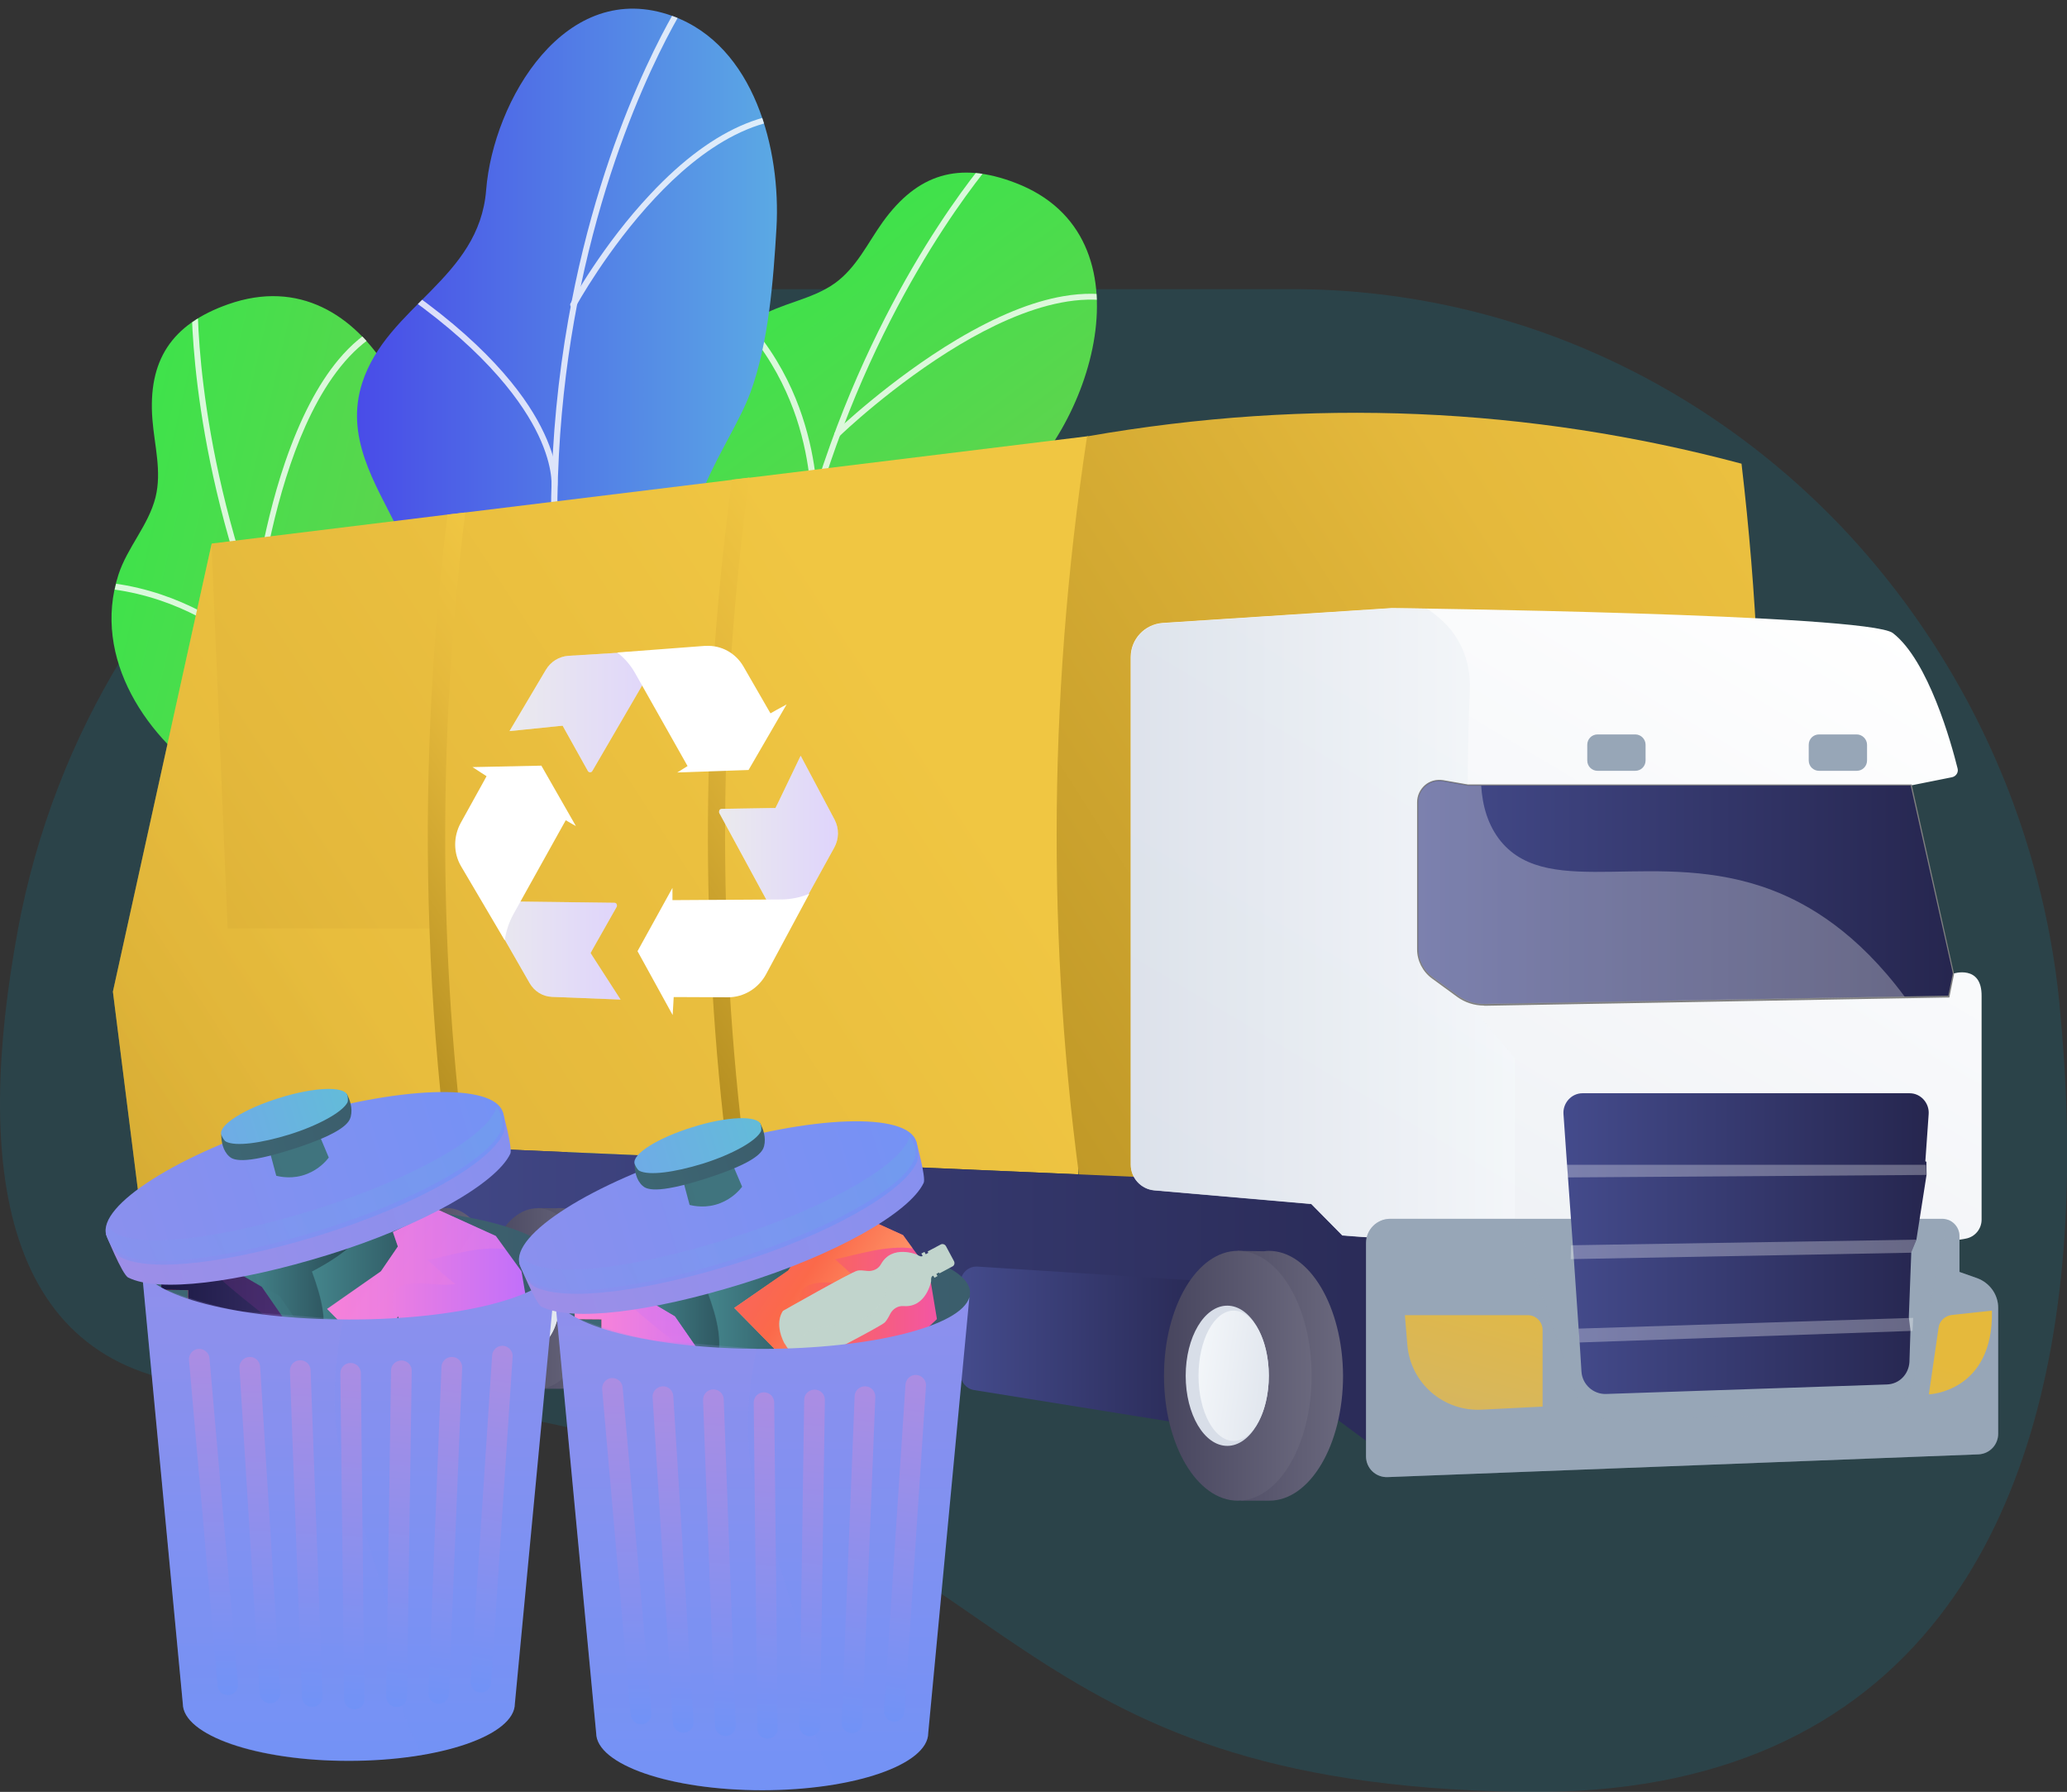 <?xml version="1.0" encoding="UTF-8"?>
<!-- Generator: Adobe Illustrator 27.1.1, SVG Export Plug-In . SVG Version: 6.00 Build 0)  -->
<svg xmlns="http://www.w3.org/2000/svg" xmlns:xlink="http://www.w3.org/1999/xlink" version="1.1" x="0px" y="0px" width="999.6px" height="866.4px" viewBox="0 0 999.6 866.4" style="enable-background:new 0 0 999.6 866.4;" xml:space="preserve">
<rect x="0" y="0" width="999.6" height="866.4" fill="#333333" stroke="none"/>
<style type="text/css">
	.st0{opacity:0.15;fill:#00A1C9;}
	.st1{fill:url(#SVGID_1_);}
	.st2{opacity:0.8;clip-path:url(#SVGID_00000021096621134887943170000013999550915748637316_);}
	.st3{fill:#FFFFFF;}
	.st4{fill:url(#SVGID_00000152223774196604835950000010041110195900704958_);}
	.st5{opacity:0.8;clip-path:url(#SVGID_00000141431932796461468450000013012062580325578918_);}
	.st6{opacity:0.8;clip-path:url(#SVGID_00000158740997909691665140000014993547033607437711_);}
	.st7{fill:url(#SVGID_00000133487269395911339220000001272074975205958079_);}
	.st8{fill:url(#SVGID_00000170237360917758170060000007159157149350059934_);}
	.st9{opacity:0.4;fill:url(#SVGID_00000174600680714531275260000002543084316650699189_);}
	.st10{fill:url(#SVGID_00000129888598328456063240000016355977630484622751_);}
	.st11{fill:url(#SVGID_00000113341514460137760220000007707541641162613929_);}
	.st12{fill:url(#SVGID_00000121983660459264579430000006342233992114302631_);}
	.st13{fill:url(#SVGID_00000036217575215941828930000014949520569834139574_);}
	.st14{fill:url(#SVGID_00000167375078999236536120000002579791903554899605_);}
	.st15{fill:url(#SVGID_00000121260690553578909620000000820084652294006923_);}
	.st16{fill:url(#SVGID_00000067932067769460907430000016008639797797066397_);}
	.st17{fill:#D8DEE8;}
	.st18{fill:url(#SVGID_00000170260198704958451170000011651664237760917686_);}
	.st19{fill:url(#SVGID_00000020391465103990682680000008717610750462726560_);}
	.st20{fill:url(#SVGID_00000147940501160692308600000015495745104801890689_);}
	.st21{fill:url(#SVGID_00000081633916169974311300000016070824065897986724_);}
	.st22{fill:url(#SVGID_00000119112802175287762750000000707784478895107994_);}
	.st23{fill:url(#SVGID_00000150084829308213828580000009383776526162606749_);}
	.st24{fill:url(#SVGID_00000141450508333927437360000000368200313853463684_);}
	.st25{fill:url(#SVGID_00000014624130432689730920000016102521762292771973_);}
	.st26{opacity:0.8;fill:url(#SVGID_00000114762238562805734900000001952490069795978643_);}
	.st27{fill:#97A6B7;}
	.st28{opacity:0.3;}
	.st29{fill:url(#SVGID_00000116198461899711428330000016322620708485719996_);}
	.st30{fill:url(#SVGID_00000165946469262000314270000011917181676279825842_);}
	.st31{fill:#808080;}
	.st32{fill:url(#SVGID_00000072272667525617799840000006826930899696853646_);}
	.st33{opacity:0.3;fill:#FFFFFF;}
	.st34{fill:url(#SVGID_00000116950295434322423480000005590135663408002445_);}
	.st35{opacity:0.3;fill:url(#SVGID_00000058559746044713106790000001117756743755680147_);}
	.st36{opacity:0.3;fill:url(#SVGID_00000181806080973456562970000001452160775676972931_);}
	.st37{opacity:0.3;fill:url(#SVGID_00000116932918216197040800000003399154186258979987_);}
	.st38{fill:url(#SVGID_00000075847274931844285480000012621979474013208481_);}
	.st39{fill:url(#SVGID_00000021120671087583381210000011663831209135238793_);}
	.st40{fill:url(#SVGID_00000031904004375405947210000001321939342778367132_);}
	.st41{opacity:0.3;fill:url(#SVGID_00000180329698408389997720000010544473109693607560_);}
	.st42{fill:url(#SVGID_00000158708563171291478100000006591331153590699401_);}
	.st43{fill:url(#SVGID_00000037679862654107022730000008822991369621790341_);}
	.st44{fill:url(#SVGID_00000087394274550015521190000003217159675606252720_);}
	.st45{fill:url(#SVGID_00000145024738289335395030000018434380318850484623_);}
	.st46{opacity:0.3;fill:url(#SVGID_00000029003633731637484210000004182364229691446429_);}
	.st47{fill:url(#SVGID_00000018213773857826409770000003400986828772028323_);}
	.st48{opacity:0.2;fill:url(#SVGID_00000067941338737913776270000014520715663662900372_);}
	.st49{fill:url(#SVGID_00000161611941897938183610000015418419606241096127_);}
	.st50{fill:url(#SVGID_00000026863398248243130610000001727719111280529567_);}
	.st51{opacity:0.2;fill:url(#SVGID_00000062898790004754003150000002289510451132884638_);}
	.st52{fill:url(#SVGID_00000173862530539135723200000013627303388439141263_);}
	.st53{fill:url(#SVGID_00000126307947671990790280000017141983895919942310_);}
	.st54{fill:url(#SVGID_00000130633720865416307370000013676507714727744427_);}
	.st55{fill:url(#SVGID_00000114768052579367974600000003502827985473229733_);}
	.st56{fill:url(#SVGID_00000037694201412141147800000014249305408200764307_);}
	.st57{fill:url(#SVGID_00000022540411922286912790000017387548747666633098_);}
	.st58{fill:url(#SVGID_00000122687364313911940500000000490973490637124749_);}
	.st59{fill:url(#SVGID_00000059307995348618604320000008373755609316084407_);}
	.st60{fill:url(#SVGID_00000008870144852912243260000004034115669316444334_);}
	.st61{fill:url(#SVGID_00000143599028767402482150000004523330387105319607_);}
	.st62{fill:url(#SVGID_00000003816312435555222900000006060124881460483251_);}
	.st63{fill:url(#SVGID_00000003822389085223795740000011346370818739347840_);}
	.st64{fill:url(#SVGID_00000085211276005102248140000013038871414998732212_);}
	.st65{opacity:0.4;fill:url(#SVGID_00000010307435002171396770000009180334041592910484_);}
	.st66{fill:url(#SVGID_00000003810187753077641750000002741604980425265551_);}
	.st67{fill:url(#SVGID_00000043441389419986400100000006787690792397916562_);}
	.st68{fill:url(#SVGID_00000152945648145021743280000006240820988293292734_);}
	.st69{fill:url(#SVGID_00000165939135390869089840000004717316476469054135_);}
	.st70{fill:url(#SVGID_00000137832063874991291460000017686203609994660244_);}
	.st71{fill:#C1D4CC;}
	.st72{opacity:0.3;fill:#C1D4CC;}
	.st73{fill:url(#SVGID_00000094579652059799697840000016085543447802056077_);}
	.st74{opacity:0.2;fill:url(#SVGID_00000069382016645860782430000015017288035289164984_);}
	.st75{fill:url(#SVGID_00000105409956995616176090000015798874347366706564_);}
	.st76{fill:url(#SVGID_00000072968767024220850850000016829644411430163621_);}
	.st77{opacity:0.2;fill:url(#SVGID_00000012446314149014556360000004584295825082549147_);}
	.st78{fill:url(#SVGID_00000103970164561268197670000002840047591291862687_);}
	.st79{fill:url(#SVGID_00000066500287567595097540000017851181072771794608_);}
	.st80{fill:url(#SVGID_00000095337893377666964560000018392126113075375748_);}
	.st81{fill:url(#SVGID_00000053539803622541721080000010120478183556913080_);}
	.st82{fill:url(#SVGID_00000059999874752152242560000001941006286251448213_);}
	.st83{fill:url(#SVGID_00000175304770631522151660000005744758330613013644_);}
	.st84{fill:url(#SVGID_00000062901774453194324060000013270888194012826769_);}
	.st85{fill:url(#SVGID_00000070811980254761096400000016087941603533618835_);}
	.st86{fill:url(#SVGID_00000054967831837002798840000015463215429550592692_);}
	.st87{fill:url(#SVGID_00000168801790707762385840000004889518257219960491_);}
</style>
<g id="Background">
</g>
<g id="Illustration">
	<path class="st0" d="M104.1,670.3c1.6,0.1,3.3,0.2,5,0.3c74.8,2.7,132.7,11.1,179.6,22.9c204.9,51.6,196.6,169,446.8,172.9   c3.8,0.1,7.6,0.1,11.4,0c90.8-1,154.3-34.5,194.9-90.1c34.9-47.7,53-111.8,57-185.5c1.8-33.1,0.8-68.2-2.8-104.6   c0-0.5-0.1-1-0.1-1.4c-2-20.1-5.6-39.8-10.6-59.1c-15-58-43.2-111.8-82.2-157.1c-2.9-3.4-5.9-6.7-8.9-10   C824,182.9,726.8,139.8,624.8,139.8h-251c-130.8,0-248.4,70-314.9,178.5c-24.1,39.3-41.4,83.6-50.3,131.5c0,0,0,0,0,0.1   C-12.1,562.1-0.9,663.4,104.1,670.3z"></path>
	<g>
		<g>
			
				<linearGradient id="SVGID_1_" gradientUnits="userSpaceOnUse" x1="1372.552" y1="236.663" x2="1727.838" y2="236.663" gradientTransform="matrix(0.974 0.225 -0.225 0.974 -1242.51 -212.575)">
				<stop offset="0" style="stop-color:#3FE24B"></stop>
				<stop offset="0.996" style="stop-color:#89C052"></stop>
			</linearGradient>
			<path class="st1" d="M361.5,520.8c0,0-86.5-23.3-66.7-68.7c17.6-40.4,7.3-75.5-39.1-84c-17.8-3.2-43.5-3.3-54.7-20.2     c-14.4-21.9-2-57.9,3.4-80.8c12.2-50.9-25.4-144.1-94-120c-27.6,9.7-38.9,27.3-36.7,55.7c1,12.7,4.6,25.1,1.5,37.7     c-3.4,13.5-13.6,24.1-17.9,37.3c-13.1,40.4,13.9,80.2,47,101c20.3,12.8,11.2,47.4,3.5,63.4c-8,16.6-21.7,35.8-10.8,54.2     c17.7,29.7,66.8,29.1,96.2,31.4c22.4,1.7,46.5,2.3,66,14.8c6.6,4.2,39.9,38.2,31,46.9C290.4,589.6,361.5,520.8,361.5,520.8z"></path>
			<g>
				<defs>
					<path id="SVGID_00000136398077865761944520000013214181695623386022_" d="M290.4,589.6c0,0,71.2-68.8,71.2-68.8       s-86.5-23.3-66.7-68.7c17.6-40.4,7.3-75.5-39.1-84c-17.8-3.2-43.5-3.3-54.7-20.2c-14.4-21.9-2-57.9,3.4-80.8       c12.2-50.9-25.4-144.1-94-120c-27.6,9.7-38.9,27.3-36.7,55.7c1,12.7,4.6,25.1,1.5,37.7c-3.4,13.5-13.6,24.1-17.9,37.3       c-13.1,40.4,13.9,80.2,47,101c20.3,12.8,11.2,47.4,3.5,63.4c-8,16.6-21.7,35.8-10.8,54.2c17.7,29.7,66.8,29.1,96.2,31.4       c22.4,1.7,46.5,2.3,66,14.8C266,546.9,299.3,580.9,290.4,589.6z"></path>
				</defs>
				<clipPath id="SVGID_00000120559884613462242560000009797940084395910553_">
					<use xlink:href="#SVGID_00000136398077865761944520000013214181695623386022_" style="overflow:visible;"></use>
				</clipPath>
				<g style="opacity:0.8;clip-path:url(#SVGID_00000120559884613462242560000009797940084395910553_);">
					<g>
						<path class="st3" d="M380,603.6c-0.2,0-0.3-0.1-0.4-0.2c-68.2-43.3-125.8-94.6-171-152.4c-36.2-46.2-64.7-96.8-84.6-150.1        c-34-90.9-31.3-159.6-31.3-160.2c0-0.8,0.7-1.4,1.5-1.4c0.8,0,1.4,0.7,1.4,1.5c0,0.7-2.7,68.9,31.1,159.2        c31.2,83.4,100.6,203.3,254.4,300.9c0.7,0.4,0.9,1.3,0.4,2C381.2,603.5,380.6,603.8,380,603.6z"></path>
					</g>
					<g>
						<path class="st3" d="M123.1,296.8c-0.7-0.2-1.2-0.8-1.1-1.5c0-0.4,3.8-36.5,15.9-71.9c7.2-20.9,15.8-37.5,25.7-49.4        c12.5-15,27.1-22.5,43.3-22.1c0.8,0,1.4,0.7,1.4,1.5c0,0.8-0.7,1.4-1.5,1.4c-34.8-0.7-55.3,37.4-66.3,69.6        c-12.1,35.2-15.8,70.9-15.8,71.3c-0.1,0.8-0.8,1.4-1.6,1.3C123.2,296.9,123.2,296.8,123.1,296.8z"></path>
					</g>
					<g>
						<path class="st3" d="M136.4,330c-0.3-0.1-0.6-0.2-0.8-0.5c-0.1-0.1-11.7-14.7-32.4-27.2c-19-11.5-49.8-23.6-88.7-16.1        c-0.8,0.2-1.5-0.4-1.7-1.1c-0.2-0.8,0.4-1.5,1.1-1.7c39.8-7.8,71.3,4.7,90.8,16.5c21.1,12.8,32.6,27.2,33.1,27.8        c0.5,0.6,0.4,1.5-0.2,2C137.2,330,136.8,330.1,136.4,330z"></path>
					</g>
					<g>
						<path class="st3" d="M204.4,445.2c-0.5-0.1-1-0.5-1.1-1.1c0-0.2-4.3-19-3.5-41c1.1-29.3,10.6-50.7,27.5-62.1        c0.7-0.4,1.5-0.3,2,0.4c0.4,0.7,0.3,1.5-0.4,2c-39.1,26.3-23,99.3-22.8,100.1c0.2,0.8-0.3,1.5-1.1,1.7        C204.8,445.3,204.6,445.3,204.4,445.2z"></path>
					</g>
					<g>
						<path class="st3" d="M88.6,499c-0.2,0-0.4-0.1-0.6-0.3c-0.6-0.5-0.7-1.4-0.3-2c21.6-28.1,55.1-38.9,96.8-31.2        c31.3,5.7,56.7,20,56.9,20.1c0.7,0.4,0.9,1.3,0.5,2c-0.4,0.7-1.3,0.9-2,0.5c-0.2-0.1-25.2-14.2-56.1-19.8        c-41.2-7.5-72.8,2.6-93.9,30.2C89.7,498.9,89.2,499.1,88.6,499z"></path>
					</g>
				</g>
			</g>
		</g>
		<g>
			
				<linearGradient id="SVGID_00000158003885147307993390000001726496667906339502_" gradientUnits="userSpaceOnUse" x1="2856.735" y1="-2976.315" x2="3212.023" y2="-2976.315" gradientTransform="matrix(0.598 0.801 -0.801 0.598 -3771.372 -329.024)">
				<stop offset="0" style="stop-color:#3FE24B"></stop>
				<stop offset="0.996" style="stop-color:#89C052"></stop>
			</linearGradient>
			<path style="fill:url(#SVGID_00000158003885147307993390000001726496667906339502_);" d="M440.9,535.7c0,0-51-73.7-6.5-95.5     c39.6-19.4,54.3-52.9,24.5-89.3c-11.5-14-31.1-30.6-28.6-50.8c3.2-26,35.9-45.5,54.8-59.4c42.2-30.9,73.8-126.4,5.9-152.3     c-27.4-10.5-47.3-4.3-64,18.8c-7.4,10.3-12.7,22.1-23.2,29.7c-11.3,8.1-26,9.6-37.7,16.9c-36.1,22.4-41.3,70.1-29.5,107.5     c7.2,22.9-22.1,43.4-38.3,50.6c-16.8,7.5-39.7,13.3-43.2,34.3c-5.7,34.1,32.1,65.4,53.1,86.1c16,15.8,34,31.8,40.8,54     c2.3,7.4,5.8,54.9-6.7,55.8C342.1,542.2,440.9,535.7,440.9,535.7z"></path>
			<g>
				<defs>
					<path id="SVGID_00000161616360315068649240000004924206833703003008_" d="M342.1,542.2c0,0,98.8-6.5,98.8-6.5       s-51-73.7-6.5-95.5c39.6-19.4,54.3-52.9,24.5-89.3c-11.5-14-31.1-30.6-28.6-50.8c3.2-26,35.9-45.5,54.8-59.4       c42.2-30.9,73.8-126.4,5.9-152.3c-27.4-10.5-47.3-4.3-64,18.8c-7.4,10.3-12.7,22.1-23.2,29.7c-11.3,8.1-26,9.6-37.7,16.9       c-36.1,22.4-41.3,70.1-29.5,107.5c7.2,22.9-22.1,43.4-38.3,50.6c-16.8,7.5-39.7,13.3-43.2,34.3c-5.7,34.1,32.1,65.4,53.1,86.1       c16,15.8,34,31.8,40.8,54C351.1,493.9,354.6,541.4,342.1,542.2z"></path>
				</defs>
				<clipPath id="SVGID_00000067199299618336964920000009367561861333007521_">
					<use xlink:href="#SVGID_00000161616360315068649240000004924206833703003008_" style="overflow:visible;"></use>
				</clipPath>
				<g style="opacity:0.8;clip-path:url(#SVGID_00000067199299618336964920000009367561861333007521_);">
					<g>
						<path class="st3" d="M401.4,610.9c-0.1-0.1-0.2-0.3-0.2-0.4c-24-77.1-34.8-153.4-32-226.8c2.3-58.7,13.2-115.6,32.5-169.2        c32.9-91.3,79.3-142,79.8-142.5c0.5-0.6,1.4-0.6,2-0.1c0.6,0.5,0.6,1.4,0.1,2c-0.5,0.5-46.5,50.8-79.2,141.6        c-30.1,83.8-54.7,220.2-0.5,394.1c0.2,0.8-0.2,1.6-0.9,1.8C402.4,611.6,401.8,611.4,401.4,610.9z"></path>
					</g>
					<g>
						<path class="st3" d="M403.8,210.7c-0.4-0.6-0.4-1.4,0.2-1.9c0.3-0.3,26.5-25.4,58.7-44.6c19-11.3,36.3-18.4,51.6-21        c19.3-3.3,35.2,0.4,47.4,11.1c0.6,0.5,0.7,1.4,0.1,2c-0.5,0.6-1.4,0.7-2,0.1c-26.1-23.1-66.4-7.2-95.6,10.2        c-31.9,19-57.9,43.9-58.1,44.2c-0.6,0.6-1.5,0.5-2,0C403.9,210.8,403.8,210.8,403.8,210.7z"></path>
					</g>
					<g>
						<path class="st3" d="M392.5,244.6c-0.2-0.3-0.3-0.6-0.3-0.9c0-0.2,0.5-18.8-7.1-41.7c-7.1-21.1-22.7-50.3-57.2-69.6        c-0.7-0.4-0.9-1.3-0.6-2c0.4-0.7,1.3-0.9,2-0.6c35.4,19.8,51.4,49.7,58.6,71.3c7.8,23.4,7.3,41.8,7.3,42.6        c0,0.8-0.7,1.4-1.5,1.4C393.1,245.2,392.7,245,392.5,244.6z"></path>
					</g>
					<g>
						<path class="st3" d="M369.9,376.5c-0.3-0.4-0.4-1-0.1-1.5c0.1-0.2,9-17.3,23.8-33.5c19.7-21.6,40.9-31.9,61.1-29.6        c0.8,0.1,1.4,0.8,1.3,1.6c-0.1,0.8-0.8,1.4-1.6,1.3c-46.9-5.2-81.8,60.9-82.1,61.6c-0.4,0.7-1.2,1-1.9,0.6        C370.2,376.8,370,376.7,369.9,376.5z"></path>
					</g>
					<g>
						<path class="st3" d="M246.8,342.7c-0.1-0.2-0.2-0.3-0.3-0.6c-0.2-0.8,0.3-1.5,1.1-1.7c34.6-7.5,67.1,5.9,94,38.8        c20.2,24.6,30.3,51.9,30.4,52.2c0.3,0.7-0.1,1.6-0.9,1.8c-0.7,0.3-1.6-0.1-1.8-0.9c-0.1-0.3-10-27.1-30-51.4        c-26.5-32.4-57.2-45-91.2-37.7C247.7,343.3,247.1,343.1,246.8,342.7z"></path>
					</g>
				</g>
			</g>
		</g>
		<g>
			<g>
				<defs>
					<path id="SVGID_00000057851881756151510140000014582108656359806633_" d="M296.6,560.5l1.1-0.6l90.5-50.2       c0,0-59.6-52.6-34-87.6c43.5-59.4,15.1-84.5-15.4-140c-16.6-30.1,14.5-66.2,24.1-92.3c8.8-24,11.1-54.1,12.6-79.6       c2.2-37.9-10.7-88-50.1-102.4c-51.9-19-86.9,40.9-90.3,84.1c-3.4,42.9-47.8,56-59.9,93.1c-17,52.4,58.2,88.8,11.8,138.8       C132.8,382.3,201.3,429,252,455.2C252,455.2,306.2,491.7,296.6,560.5z"></path>
				</defs>
				
					<linearGradient id="SVGID_00000124846970329191631710000014554450044407854771_" gradientUnits="userSpaceOnUse" x1="167.146" y1="282.37" x2="388.214" y2="282.37">
					<stop offset="0" style="stop-color:#4849E8"></stop>
					<stop offset="1" style="stop-color:#5CAFE4"></stop>
				</linearGradient>
				
					<use xlink:href="#SVGID_00000057851881756151510140000014582108656359806633_" style="overflow:visible;fill:url(#SVGID_00000124846970329191631710000014554450044407854771_);"></use>
				<clipPath id="SVGID_00000059310434413275450090000013638977197143370665_">
					<use xlink:href="#SVGID_00000057851881756151510140000014582108656359806633_" style="overflow:visible;"></use>
				</clipPath>
				<g style="opacity:0.8;clip-path:url(#SVGID_00000059310434413275450090000013638977197143370665_);">
					<g>
						<path class="st3" d="M342.7,545.7c-0.4-0.1-0.8-0.4-1-0.7c-36.8-71.9-60.4-145.3-70.1-218c-7.8-58.2-6.7-116.2,3.2-172.3        c16.8-95.6,54-153.4,54.3-154c0.4-0.7,1.3-0.9,2-0.4c0.7,0.4,0.9,1.3,0.4,2c-0.4,0.6-37.2,58-53.9,153        c-15.4,87.7-16.4,226.3,66.6,388.4c0.4,0.7,0.1,1.6-0.6,1.9C343.3,545.7,343,545.8,342.7,545.7z"></path>
					</g>
					<g>
						<path class="st3" d="M276.9,148.7c-0.1,0-0.2-0.1-0.4-0.1c-0.7-0.4-1-1.3-0.6-1.9c0.2-0.3,15.4-28.2,38.7-52.9        c31-33.1,62.1-45.6,89.9-36.4c0.8,0.3,1.2,1.1,0.9,1.8c-0.3,0.8-1.1,1.2-1.8,0.9c-33.7-11.2-65.8,13.1-86.8,35.6        c-23,24.5-38.1,52.1-38.3,52.4C278.2,148.5,277.5,148.8,276.9,148.7z"></path>
					</g>
					<g>
						<path class="st3" d="M267.8,236.6c-0.7-0.2-1.2-0.8-1.1-1.6c0-0.2,1-10.7-7.9-27.7c-8.3-15.8-27-40.7-69.1-69        c-0.7-0.4-0.8-1.3-0.4-2c0.4-0.7,1.3-0.8,2-0.4c42.9,28.8,61.9,54.1,70.2,70.3c9.2,17.8,8.1,28.6,8,29.1        c-0.1,0.8-0.8,1.4-1.6,1.3C267.9,236.6,267.9,236.6,267.8,236.6z"></path>
					</g>
					<g>
						<path class="st3" d="M157.1,361.5c-0.6-0.1-1-0.6-1.1-1.3c-0.1-0.8,0.5-1.5,1.3-1.6c52.8-5.5,84.7,2.2,102.2,9.7        c19.2,8.2,25.6,17.6,25.9,18c0.4,0.7,0.3,1.6-0.4,2c-0.7,0.4-1.5,0.3-2-0.4l0,0c-0.1-0.1-6.4-9.3-25-17.1        c-17.2-7.2-48.5-14.7-100.5-9.3C157.4,361.6,157.3,361.5,157.1,361.5z"></path>
					</g>
					<g>
						<path class="st3" d="M309.2,469.9C309.2,469.9,309.2,469.9,309.2,469.9c-0.8-0.2-1.3-0.8-1.1-1.6c0.1-0.3,8.4-33.7,27.2-64.5        c11.1-18.2,23.6-31.8,37.2-40.7c17.1-11.2,36-14.7,56-10.6c0.8,0.1,1.3,0.9,1.1,1.7c-0.2,0.8-0.9,1.3-1.7,1.1        c-35.1-7.3-65.4,9.5-90.2,50c-18.6,30.4-26.8,63.3-26.9,63.6C310.7,469.8,310,470.1,309.2,469.9z"></path>
					</g>
				</g>
			</g>
		</g>
	</g>
	<g>
		<g>
			
				<linearGradient id="SVGID_00000133517665151565390590000012893205276519779749_" gradientUnits="userSpaceOnUse" x1="120.285" y1="411.118" x2="119.591" y2="574.267">
				<stop offset="0" style="stop-color:#F0C642"></stop>
				<stop offset="0.314" style="stop-color:#E5B93C"></stop>
				<stop offset="0.996" style="stop-color:#B28C1F"></stop>
			</linearGradient>
			<path style="fill:url(#SVGID_00000133517665151565390590000012893205276519779749_);" d="M70.5,605.5c0,0,100-21.1,97.9-21.3     c-2.1-0.2-4.9-47.4-4.9-47.4l-81.2,14.8L70.5,605.5z"></path>
			
				<linearGradient id="SVGID_00000108281201301911399290000006097083391791448486_" gradientUnits="userSpaceOnUse" x1="436.732" y1="334.192" x2="-281.386" y2="800.829">
				<stop offset="0" style="stop-color:#F0C642"></stop>
				<stop offset="0.314" style="stop-color:#E5B93C"></stop>
				<stop offset="0.996" style="stop-color:#B28C1F"></stop>
			</linearGradient>
			<polygon style="fill:url(#SVGID_00000108281201301911399290000006097083391791448486_);" points="526.2,210.9 521.5,567.8      356.2,560.6 352,560.5 224.4,554.9 220.1,554.7 164.6,552.3 146.3,551.5 70.5,605.5 54.6,479.5 102.3,263.2 102.4,262.8      216.4,248.8 225,247.8 354,232 358.2,231.5 362.3,231    "></polygon>
			
				<linearGradient id="SVGID_00000031906984989123648040000006318787504723849359_" gradientUnits="userSpaceOnUse" x1="143.799" y1="420.088" x2="-112.601" y2="586.698">
				<stop offset="0" style="stop-color:#F0C642"></stop>
				<stop offset="0.314" style="stop-color:#E5B93C"></stop>
				<stop offset="0.996" style="stop-color:#B28C1F"></stop>
			</linearGradient>
			<polygon style="opacity:0.4;fill:url(#SVGID_00000031906984989123648040000006318787504723849359_);" points="220.1,554.6      146.3,551.4 70.5,605.4 54.6,479.4 102.3,263 110.1,448.9 210.8,448.9    "></polygon>
		</g>
		
			<linearGradient id="SVGID_00000165203502241701774020000005386456803374263455_" gradientUnits="userSpaceOnUse" x1="958.865" y1="224.163" x2="373.249" y2="596.555">
			<stop offset="0" style="stop-color:#F0C642"></stop>
			<stop offset="0.314" style="stop-color:#E5B93C"></stop>
			<stop offset="0.996" style="stop-color:#B28C1F"></stop>
		</linearGradient>
		<path style="fill:url(#SVGID_00000165203502241701774020000005386456803374263455_);" d="M832.5,593.1    c-100.6,21.5-202.8,21.6-307.2-0.5c-19.1-124.9-19.2-252.3,0.4-381.6c108.1-18.9,213.8-14.2,316.5,13.2    C857,350.1,853.6,472.9,832.5,593.1z"></path>
		<g>
			
				<linearGradient id="SVGID_00000026142842882350456000000004718403603159207071_" gradientUnits="userSpaceOnUse" x1="435.59" y1="346.183" x2="278.809" y2="445.88">
				<stop offset="0" style="stop-color:#F0C642"></stop>
				<stop offset="0.314" style="stop-color:#E5B93C"></stop>
				<stop offset="0.996" style="stop-color:#B28C1F"></stop>
			</linearGradient>
			<path style="fill:url(#SVGID_00000026142842882350456000000004718403603159207071_);" d="M360.4,560.1l-4.1,0.5l-4.1,0.5     c0-0.2-0.1-0.5-0.1-0.7c-13.6-107.8-13-218.4,1.9-328.5l4.3-0.5l4.1-0.5C347.4,340.8,346.8,452.5,360.4,560.1z"></path>
		</g>
		<g>
			
				<linearGradient id="SVGID_00000065050849507779527360000017152777126024909745_" gradientUnits="userSpaceOnUse" x1="294.691" y1="357.419" x2="146.929" y2="451.381">
				<stop offset="0" style="stop-color:#F0C642"></stop>
				<stop offset="0.314" style="stop-color:#E5B93C"></stop>
				<stop offset="0.996" style="stop-color:#B28C1F"></stop>
			</linearGradient>
			<path style="fill:url(#SVGID_00000065050849507779527360000017152777126024909745_);" d="M225,560.1l-8.3,1     c-0.3-2.2-0.6-4.4-0.8-6.6c-4.2-34.9-7-70-8.2-105.3c-2.4-66.4,0.5-133.5,8.7-200.4l8.6-1c-12.7,103-13,206.2-0.6,307.1     C224.6,556.7,224.8,558.4,225,560.1z"></path>
		</g>
		
			<linearGradient id="SVGID_00000065038517003983047720000004886004396756233351_" gradientUnits="userSpaceOnUse" x1="3223.884" y1="627.856" x2="3833.061" y2="627.856" gradientTransform="matrix(1 0 0 1 -3077.599 0)">
			<stop offset="0" style="stop-color:#444B8C"></stop>
			<stop offset="0.996" style="stop-color:#26264F"></stop>
		</linearGradient>
		<path style="fill:url(#SVGID_00000065038517003983047720000004886004396756233351_);" d="M146.3,551.5v49.8c0,4.6,3.1,8.5,7.3,9    l455.8,48.4l61.4,45.5L755.5,578L146.3,551.5z"></path>
		
			<linearGradient id="SVGID_00000094598401603620704550000013838366578121251200_" gradientUnits="userSpaceOnUse" x1="3542.2" y1="652.136" x2="3671.14" y2="652.136" gradientTransform="matrix(1 0 0 1 -3077.599 0)">
			<stop offset="0" style="stop-color:#444B8C"></stop>
			<stop offset="0.996" style="stop-color:#26264F"></stop>
		</linearGradient>
		<path style="fill:url(#SVGID_00000094598401603620704550000013838366578121251200_);" d="M464.6,620v44.6c0,3.7,2.7,6.9,6.4,7.5    l122.5,19.7l-3.6-71.9l-117.3-7.5C468.3,612.2,464.6,615.6,464.6,620z"></path>
		<g>
			
				<linearGradient id="SVGID_00000036222884725421555120000003028947798638292385_" gradientUnits="userSpaceOnUse" x1="3270.143" y1="624.178" x2="3317.513" y2="624.178" gradientTransform="matrix(1 0 0 1 -3077.599 0)">
				<stop offset="0" style="stop-color:#47455E"></stop>
				<stop offset="1" style="stop-color:#6A687D"></stop>
			</linearGradient>
			<path style="fill:url(#SVGID_00000036222884725421555120000003028947798638292385_);" d="M216.2,584.1c-0.5,0-1.1,0-1.6,0.1     l-8.4-0.1l0,3.7c-8.1,6.3-13.8,20.2-13.8,36.3c0,16.8,6.1,31.1,14.7,37.1l0,3h8.9c13.1,0,23.7-17.9,23.7-40     C239.9,602.1,229.3,584.1,216.2,584.1z"></path>
			
				<linearGradient id="SVGID_00000119081319507262185820000002537898917781450639_" gradientUnits="userSpaceOnUse" x1="3260.165" y1="624.178" x2="3307.535" y2="624.178" gradientTransform="matrix(1 0 0 1 -3077.599 0)">
				<stop offset="0" style="stop-color:#47455E"></stop>
				<stop offset="1" style="stop-color:#6A687D"></stop>
			</linearGradient>
			
				<ellipse style="fill:url(#SVGID_00000119081319507262185820000002537898917781450639_);" cx="206.3" cy="624.2" rx="23.7" ry="40"></ellipse>
			<ellipse class="st17" cx="202.9" cy="624.2" rx="13.3" ry="22.5"></ellipse>
			
				<linearGradient id="SVGID_00000098192482049823386770000012743838217211889058_" gradientUnits="userSpaceOnUse" x1="3306.308" y1="627.378" x2="3269.318" y2="622.399" gradientTransform="matrix(1 0 0 1 -3077.599 0)">
				<stop offset="5.405410e-03" style="stop-color:#D8DEE8"></stop>
				<stop offset="1" style="stop-color:#F4F7FA"></stop>
			</linearGradient>
			<path style="fill:url(#SVGID_00000098192482049823386770000012743838217211889058_);" d="M216.2,624.2c0,11.5-5.1,20.9-11.3,20.9     c-6.2,0-11.3-9.3-11.3-20.9c0-11.5,5.1-20.9,11.3-20.9C211.2,603.3,216.2,612.6,216.2,624.2z"></path>
		</g>
		<g>
			
				<linearGradient id="SVGID_00000057845328495699448720000007574062913288077482_" gradientUnits="userSpaceOnUse" x1="3322.498" y1="627.856" x2="3374.22" y2="627.856" gradientTransform="matrix(1 0 0 1 -3077.599 0)">
				<stop offset="0" style="stop-color:#47455E"></stop>
				<stop offset="1" style="stop-color:#6A687D"></stop>
			</linearGradient>
			<path style="fill:url(#SVGID_00000057845328495699448720000007574062913288077482_);" d="M270.8,584.1c-0.6,0-1.2,0-1.7,0.1     l-9.2-0.1l0.1,4c-8.9,6.9-15,22.1-15,39.7c0,18.3,6.6,34,16.1,40.5l0,3.2h9.7c14.3,0,25.9-19.6,25.9-43.7     C296.6,603.7,285,584.1,270.8,584.1z"></path>
			
				<linearGradient id="SVGID_00000115499188124881348400000013348089629423443640_" gradientUnits="userSpaceOnUse" x1="3311.604" y1="627.856" x2="3363.326" y2="627.856" gradientTransform="matrix(1 0 0 1 -3077.599 0)">
				<stop offset="0" style="stop-color:#47455E"></stop>
				<stop offset="1" style="stop-color:#6A687D"></stop>
			</linearGradient>
			
				<ellipse style="fill:url(#SVGID_00000115499188124881348400000013348089629423443640_);" cx="259.9" cy="627.9" rx="25.9" ry="43.7"></ellipse>
			<path class="st17" d="M270.8,627.9c0,13.6-6.5,24.6-14.5,24.6c-8,0-14.5-11-14.5-24.6s6.5-24.6,14.5-24.6     C264.3,603.3,270.8,614.3,270.8,627.9z"></path>
			
				<linearGradient id="SVGID_00000022519023832853157390000002555942455867268524_" gradientUnits="userSpaceOnUse" x1="3361.985" y1="631.35" x2="3321.598" y2="625.913" gradientTransform="matrix(1 0 0 1 -3077.599 0)">
				<stop offset="5.405410e-03" style="stop-color:#D8DEE8"></stop>
				<stop offset="1" style="stop-color:#F4F7FA"></stop>
			</linearGradient>
			<path style="fill:url(#SVGID_00000022519023832853157390000002555942455867268524_);" d="M270.8,627.9c0,12.6-5.5,22.8-12.3,22.8     c-6.8,0-12.3-10.2-12.3-22.8s5.5-22.8,12.3-22.8C265.2,605.1,270.8,615.3,270.8,627.9z"></path>
		</g>
		<g>
			
				<linearGradient id="SVGID_00000010996060708060764010000004539194914189399456_" gradientUnits="userSpaceOnUse" x1="3655.486" y1="665.177" x2="3726.936" y2="665.177" gradientTransform="matrix(1 0 0 1 -3077.599 0)">
				<stop offset="0" style="stop-color:#47455E"></stop>
				<stop offset="1" style="stop-color:#6A687D"></stop>
			</linearGradient>
			<path style="fill:url(#SVGID_00000010996060708060764010000004539194914189399456_);" d="M613.6,604.8c-0.8,0-1.6,0.1-2.4,0.2     l-12.6-0.2l0.1,5.6c-12.2,9.6-20.7,30.5-20.7,54.8c0,25.3,9.2,46.9,22.2,55.9l0.1,4.5h13.5c19.7,0,35.7-27,35.7-60.4     C649.3,631.8,633.3,604.8,613.6,604.8z"></path>
			
				<linearGradient id="SVGID_00000183216814798142194150000004572290784868088994_" gradientUnits="userSpaceOnUse" x1="3640.436" y1="665.177" x2="3711.886" y2="665.177" gradientTransform="matrix(1 0 0 1 -3077.599 0)">
				<stop offset="0" style="stop-color:#47455E"></stop>
				<stop offset="1" style="stop-color:#6A687D"></stop>
			</linearGradient>
			
				<ellipse style="fill:url(#SVGID_00000183216814798142194150000004572290784868088994_);" cx="598.6" cy="665.2" rx="35.7" ry="60.4"></ellipse>
			<ellipse class="st17" cx="593.5" cy="665.2" rx="20.1" ry="33.9"></ellipse>
			
				<linearGradient id="SVGID_00000022543799950619691010000003701391422472758461_" gradientUnits="userSpaceOnUse" x1="3710.035" y1="670.004" x2="3654.242" y2="662.494" gradientTransform="matrix(1 0 0 1 -3077.599 0)">
				<stop offset="5.405410e-03" style="stop-color:#D8DEE8"></stop>
				<stop offset="1" style="stop-color:#F4F7FA"></stop>
			</linearGradient>
			
				<ellipse style="fill:url(#SVGID_00000022543799950619691010000003701391422472758461_);" cx="596.6" cy="665.2" rx="17" ry="31.5"></ellipse>
		</g>
		
			<linearGradient id="SVGID_00000065765055419517536620000018343773173966960820_" gradientUnits="userSpaceOnUse" x1="419.043" y1="1011.172" x2="862.389" y2="269.152">
			<stop offset="0" style="stop-color:#D8DEE8"></stop>
			<stop offset="1" style="stop-color:#FFFFFF"></stop>
		</linearGradient>
		<path style="fill:url(#SVGID_00000065765055419517536620000018343773173966960820_);" d="M944.4,470.8L924.6,421l-0.6-41.2l20-4    c1.9-0.4,3.2-2.3,2.7-4.2c-3-12.1-14.1-52.2-31.3-65.5c-12.1-9.3-242.3-12.1-242.3-12.1l-110.8,7.2c-8.7,0.6-15.5,7.8-15.5,16.5    v245.4c0,6.4,4.9,11.8,11.3,12.4l76,6.6l15,15.2c0,0,215.5,17.3,301.5,1.6c4.5-0.8,7.7-4.7,7.7-9.2V481.7    C958.5,466.1,944.4,470.8,944.4,470.8z"></path>
		
			<linearGradient id="SVGID_00000164490087767545631720000003080925836584688563_" gradientUnits="userSpaceOnUse" x1="3624.519" y1="448.244" x2="3810.325" y2="448.244" gradientTransform="matrix(1 0 0 1 -3077.599 0)">
			<stop offset="5.405410e-03" style="stop-color:#D8DEE8"></stop>
			<stop offset="1" style="stop-color:#F4F7FA"></stop>
		</linearGradient>
		<path style="opacity:0.8;fill:url(#SVGID_00000164490087767545631720000003080925836584688563_);" d="M710.8,485.7    c0,0-2.4-106.6,0-150.5c1.1-21.3-9.5-33.7-20.8-40.9c-10.5-0.2-16.8-0.2-16.8-0.2l-110.8,7.2c-8.7,0.6-15.5,7.8-15.5,16.5v245.4    c0,6.4,4.9,11.8,11.3,12.4l76,6.6l15,15.2c0,0,35.5,2.8,83.4,5.2v-90.9L710.8,485.7z"></path>
		<path class="st27" d="M956.1,618l-8.5-3v-17.3c0-4.7-3.8-8.4-8.4-8.4H672.3c-6.4,0-11.7,5.2-11.7,11.7v103.2    c0,5.7,4.7,10.2,10.4,10l285.7-11c5.4-0.2,9.6-4.6,9.6-10v-60.7C966.4,626,962.2,620.2,956.1,618z"></path>
		<g class="st28">
			<path class="st27" d="M956.1,618l-8.5-3v-17.3c0-3.7-2.4-6.8-5.6-8l-16.2,76.4c-1.9,9.1-9.8,15.7-19.1,16.1l-124.7,4.8     c-8.9,0.3-17.1-5.2-20-13.6l-29.1-84.1l0,0h-60.5c-6.4,0-11.7,5.2-11.7,11.7v103.2c0,5.7,4.7,10.2,10.4,10l285.7-11     c5.4-0.2,9.6-4.6,9.6-10v-60.7C966.4,626,962.2,620.2,956.1,618z"></path>
		</g>
		
			<linearGradient id="SVGID_00000132071878926278505420000017395158141030753667_" gradientUnits="userSpaceOnUse" x1="3807.179" y1="599.276" x2="3720.168" y2="902.414" gradientTransform="matrix(1 0 0 1 -3077.599 0)">
			<stop offset="0" style="stop-color:#E5B93C"></stop>
			<stop offset="1" style="stop-color:#B0AFBA"></stop>
		</linearGradient>
		<path style="fill:url(#SVGID_00000132071878926278505420000017395158141030753667_);" d="M746.1,680.1l-29.7,1.5    c-18.4,0.9-34.3-12.9-35.8-31.3l-1.2-14.4h59.4c4,0,7.2,3.2,7.2,7.2V680.1z"></path>
		
			<linearGradient id="SVGID_00000127026285640891521120000008416723876130601888_" gradientUnits="userSpaceOnUse" x1="4022.63" y1="661.119" x2="3935.618" y2="964.258" gradientTransform="matrix(1 0 0 1 -3077.599 0)">
			<stop offset="0" style="stop-color:#E5B93C"></stop>
			<stop offset="1" style="stop-color:#B0AFBA"></stop>
		</linearGradient>
		<path style="fill:url(#SVGID_00000127026285640891521120000008416723876130601888_);" d="M937.5,641.9l-4.7,32.3    c0,0,31.3-1.1,30.5-40.5l-19.4,2.1C940.6,636.2,937.9,638.7,937.5,641.9z"></path>
		<path class="st31" d="M717.6,486.2c-4.6,0-9.2-1.5-12.9-4.2l-12.2-8.9c-4.5-3.3-7.2-8.6-7.2-14.1v-71.1c0-3.2,1.4-6.2,3.8-8.3    c2.4-2.1,5.7-2.9,8.8-2.4l12,2.1l214.6,0l0.1,0.5l20.4,91.1l-2.3,11.4l-0.5,0l-224.3,4C717.8,486.2,717.7,486.2,717.6,486.2z     M696.1,378.2c-2.2,0-4.4,0.8-6.2,2.3c-2.2,1.8-3.4,4.5-3.4,7.3v71.1c0,5.2,2.5,10.1,6.7,13.1l12.2,8.9c3.6,2.6,8.1,4.1,12.6,4    l223.8-4l2-10.2l-20.2-90.3H709.8l-12.1-2.1C697.2,378.3,696.6,378.2,696.1,378.2z"></path>
		
			<linearGradient id="SVGID_00000090291618049535766350000001021887608255414181_" gradientUnits="userSpaceOnUse" x1="3763.482" y1="431.577" x2="4022.003" y2="431.577" gradientTransform="matrix(1 0 0 1 -3077.599 0)">
			<stop offset="0" style="stop-color:#444B8C"></stop>
			<stop offset="0.996" style="stop-color:#26264F"></stop>
		</linearGradient>
		<path style="fill:url(#SVGID_00000090291618049535766350000001021887608255414181_);" d="M924,379.8H709.8l-12-2.1    c-6.2-1.1-11.9,3.7-11.9,10v71.1c0,5.4,2.6,10.4,6.9,13.6l12.2,8.9c3.7,2.7,8.3,4.2,12.9,4.1l224.3-4l2.2-10.8L924,379.8z"></path>
		<g>
			<path class="st27" d="M790.8,355.1h-18.2c-2.8,0-5,2.2-5,5v7.6c0,2.8,2.2,5,5,5h18.2c2.8,0,5-2.2,5-5v-7.6     C795.8,357.4,793.6,355.1,790.8,355.1z"></path>
			<path class="st27" d="M897.9,355.1h-18.2c-2.8,0-5,2.2-5,5v7.6c0,2.8,2.2,5,5,5h18.2c2.8,0,5-2.2,5-5v-7.6     C902.9,357.4,900.6,355.1,897.9,355.1z"></path>
		</g>
		<path class="st33" d="M857,430.4c-55.3-21.1-107.3,5.2-131.1-23.5c-6.4-7.8-9-17.4-9.6-27h-6.5l-12-2.1c-6.2-1.1-11.9,3.7-11.9,10    v71.1c0,5.4,2.6,10.4,6.9,13.6l12.2,8.9c3.7,2.7,8.3,4.2,12.9,4.1l203.2-3.6C898.2,451,874.8,437.2,857,430.4z"></path>
		<g>
			
				<linearGradient id="SVGID_00000085224563159303557780000010638519125271325091_" gradientUnits="userSpaceOnUse" x1="756.126" y1="601.492" x2="932.73" y2="601.492">
				<stop offset="0" style="stop-color:#444B8C"></stop>
				<stop offset="0.996" style="stop-color:#26264F"></stop>
			</linearGradient>
			<path style="fill:url(#SVGID_00000085224563159303557780000010638519125271325091_);" d="M931.1,561.5l0.5,0.2l0.1,6.1v0.1     l-4.9,31.3v0.1l-2.5,6.2v0l-1.2,31.4v0l0.8,6.3l-0.5,15.4c-0.4,5.9-4.9,10.6-10.9,10.8l-135.8,4.6c-6.2,0.2-11.5-4.6-11.9-10.8     l-0.9-14.4l-0.5-6.7l-2.3-33.6l-0.5-6.7l-2.4-33.6l-0.5-6.7l-1.6-22.8c-0.4-5.3,3.8-10.1,9.2-10.1h158.2c5.4,0,9.6,4.8,9.2,10.1     L931.1,561.5z"></path>
			<polygon class="st33" points="931.4,563.2 931.6,567.9 931.6,568.1 930.6,568.1 758.2,569.3 757.7,563.2    "></polygon>
			<polygon class="st33" points="926.7,599.4 926.7,599.4 924.3,605.6 924.3,605.7 759.6,608.8 759.8,602.1 926.7,599.4    "></polygon>
			<polygon class="st33" points="925.2,637.2 924.9,643.5 763.9,649.1 763.4,642.4    "></polygon>
		</g>
		<g>
			<path class="st3" d="M387.2,365.4l16.4,30.9c2.2,4.2,2.2,9.3-0.2,13.6L380,452.3l-32.1-59.1c-0.3-0.6-0.1-1.1,0-1.4     c0.1-0.3,0.5-0.7,1.2-0.7l23.5-0.4l2.4,0l1.1-2.2L387.2,365.4L387.2,365.4z"></path>
			<path class="st3" d="M320.5,314.3l-34,58.4c-0.3,0.6-0.8,0.7-1.1,0.7c-0.3,0-0.8-0.1-1.1-0.6l-11.1-19.9l-1.1-2l-2.2,0.2     l-23.5,2.4l17.5-29.5c2.4-4.1,6.5-6.6,11-6.9L320.5,314.3L320.5,314.3z"></path>
			<path class="st3" d="M233.4,435.7l63.7,0.8c0.7,0,1,0.4,1.1,0.7c0.1,0.2,0.3,0.8,0,1.3l-11.5,20.3l-1.1,2l1.2,1.9l13.3,20.6     l-33.2-1.3c-4.5-0.2-8.5-2.7-10.8-6.7L233.4,435.7L233.4,435.7z"></path>
			
				<linearGradient id="SVGID_00000021088886334703788180000000138066899445965191_" gradientUnits="userSpaceOnUse" x1="347.701" y1="408.822" x2="405.253" y2="408.822">
				<stop offset="3.597120e-03" style="stop-color:#BDBCC5"></stop>
				<stop offset="1" style="stop-color:#9571F6"></stop>
			</linearGradient>
			<path style="opacity:0.3;fill:url(#SVGID_00000021088886334703788180000000138066899445965191_);" d="M387.2,365.4l16.4,30.9     c2.2,4.2,2.2,9.3-0.2,13.6L380,452.3l-32.1-59.1c-0.3-0.6-0.1-1.1,0-1.4c0.1-0.3,0.5-0.7,1.2-0.7l23.5-0.4l2.4,0l1.1-2.2     L387.2,365.4L387.2,365.4z"></path>
			<path class="st3" d="M325.2,429.3l0,2.1l0,3.8l3.7,0l48.9-0.3l0.3,0c4.6-0.1,9.1-1,13.3-2.8L370.5,471     c-3.7,6.9-10.8,11.2-18.4,11.2l-0.2,0l-22.6-0.1l-3.5,0l-0.2,3.6l-0.3,5.1l-17-30.9L325.2,429.3L325.2,429.3z"></path>
			
				<linearGradient id="SVGID_00000090977405109439154610000007204147306144737678_" gradientUnits="userSpaceOnUse" x1="246.335" y1="343.837" x2="320.498" y2="343.837">
				<stop offset="3.597120e-03" style="stop-color:#BDBCC5"></stop>
				<stop offset="1" style="stop-color:#9571F6"></stop>
			</linearGradient>
			<path style="opacity:0.3;fill:url(#SVGID_00000090977405109439154610000007204147306144737678_);" d="M320.5,314.3l-34,58.4     c-0.3,0.6-0.8,0.7-1.1,0.7c-0.3,0-0.8-0.1-1.1-0.6l-11.1-19.9l-1.1-2l-2.2,0.2l-23.5,2.4l17.5-29.5c2.4-4.1,6.5-6.6,11-6.9     L320.5,314.3L320.5,314.3z"></path>
			
				<linearGradient id="SVGID_00000157273057697175611750000005646694033321198991_" gradientUnits="userSpaceOnUse" x1="233.375" y1="459.449" x2="300.04" y2="459.449">
				<stop offset="3.597120e-03" style="stop-color:#BDBCC5"></stop>
				<stop offset="1" style="stop-color:#9571F6"></stop>
			</linearGradient>
			<path style="opacity:0.3;fill:url(#SVGID_00000157273057697175611750000005646694033321198991_);" d="M233.4,435.7l63.7,0.8     c0.7,0,1,0.4,1.1,0.7c0.1,0.2,0.3,0.8,0,1.3l-11.5,20.3l-1.1,2l1.2,1.9l13.3,20.6l-33.2-1.3c-4.5-0.2-8.5-2.7-10.8-6.7     L233.4,435.7L233.4,435.7z"></path>
			<path class="st3" d="M228.5,370.9l33.3-0.7l16.7,29.2l-1.8-1l-3.1-1.8l-1.8,3.2L248.3,442c-2.2,4-3.6,8.3-4.2,12.7L223,418.9     c-3.8-6.4-3.8-14.4-0.2-21l10.8-19.5l1.7-3.1l-2.8-1.8L228.5,370.9L228.5,370.9z"></path>
			<path class="st3" d="M341.3,312.3c7.5-0.4,14.4,3.4,18.2,9.9l11.3,19.6l1.8,3.1l3.2-1.8l4.6-2.5L362,372.3l-34.5,1.2l1.8-1.1     l3.2-2l-1.8-3.2l-23.6-41.8c-2.2-3.9-5.2-7.3-8.6-9.9l42.3-3.2C340.9,312.3,341.1,312.3,341.3,312.3L341.3,312.3z"></path>
		</g>
	</g>
	<g>
		
			<linearGradient id="SVGID_00000123427934979286345660000000495292910374533772_" gradientUnits="userSpaceOnUse" x1="-233.292" y1="612.587" x2="303.34" y2="612.587">
			<stop offset="0" style="stop-color:#40747E"></stop>
			<stop offset="0.996" style="stop-color:#3B5C6B"></stop>
		</linearGradient>
		<path style="fill:url(#SVGID_00000123427934979286345660000000495292910374533772_);" d="M269.3,610.9c0,2.2-1,7.8-2.9,9.9    c-10.8,11.9-51.4,20.7-98.6,20.7c-46.1,0-83.9-6.7-95.8-18.1c-2.4-2.3-3.7-9.9-3.7-12.5c0-15,45-27.2,100.5-27.2    S269.3,595.9,269.3,610.9z"></path>
		<g>
			
				<linearGradient id="SVGID_00000091017296166587610420000017192293949876614540_" gradientUnits="userSpaceOnUse" x1="123.61" y1="577.508" x2="123.61" y2="657.648">
				<stop offset="0" style="stop-color:#FFA876"></stop>
				<stop offset="0.291" style="stop-color:#FB6B49"></stop>
				<stop offset="0.996" style="stop-color:#F356A3"></stop>
			</linearGradient>
			<polygon style="fill:url(#SVGID_00000091017296166587610420000017192293949876614540_);" points="86.5,588.1 98.4,591.4      101.7,588.1 125.3,584.8 135.9,577.5 162,591.4 169.2,620.6 152.8,655.2 132.3,655.2 123.6,646.5 104.5,657.6 91,635.4 91,623.8      78,623.6 78,601.8    "></polygon>
			
				<linearGradient id="SVGID_00000131355484097497451480000011809238124284232608_" gradientUnits="userSpaceOnUse" x1="77.987" y1="617.578" x2="169.233" y2="617.578">
				<stop offset="0" style="stop-color:#1B1944"></stop>
				<stop offset="1" style="stop-color:#463976"></stop>
			</linearGradient>
			<polygon style="fill:url(#SVGID_00000131355484097497451480000011809238124284232608_);" points="86.5,588.1 98.4,591.4      101.7,588.1 125.3,584.8 135.9,577.5 162,591.4 169.2,620.6 152.8,655.2 132.3,655.2 123.6,646.5 104.5,657.6 91,635.4 91,623.8      78,623.6 78,601.8    "></polygon>
			
				<linearGradient id="SVGID_00000158721351711729638720000009854638158888658340_" gradientUnits="userSpaceOnUse" x1="128.539" y1="720.068" x2="136.506" y2="584.137">
				<stop offset="0" style="stop-color:#7E31AB"></stop>
				<stop offset="1" style="stop-color:#722D79"></stop>
			</linearGradient>
			<path style="opacity:0.3;fill:url(#SVGID_00000158721351711729638720000009854638158888658340_);" d="M169.2,620.6l-7.2-29.2     l-26.1-13.9l-10.6,7.3l-23.5,3.4c-0.9,7.3-1.4,14.6-1.4,22c0,3,3.5,5.5,6,8c14.8,13.4,30.3,23.6,44.5,37.1h1.9L169.2,620.6z"></path>
			
				<linearGradient id="SVGID_00000120545246761785847960000013897323546252682394_" gradientUnits="userSpaceOnUse" x1="110.179" y1="612.022" x2="212.527" y2="612.022">
				<stop offset="0" style="stop-color:#44858C"></stop>
				<stop offset="0.996" style="stop-color:#26444F"></stop>
			</linearGradient>
			<polygon style="fill:url(#SVGID_00000120545246761785847960000013897323546252682394_);" points="138,580.5 153.6,562.9      178.7,571.7 183.1,586 198,592.8 212.5,611.6 179.7,638.7 153.6,661.2 126.6,622.2 116,616 110.2,595.5 123.7,574.8 139.2,574.8         "></polygon>
			
				<linearGradient id="SVGID_00000074408396330903250380000004415133807215286202_" gradientUnits="userSpaceOnUse" x1="118.776" y1="615.569" x2="173.719" y2="615.569">
				<stop offset="0" style="stop-color:#44858C"></stop>
				<stop offset="0.996" style="stop-color:#26444F"></stop>
			</linearGradient>
			<path style="fill:url(#SVGID_00000074408396330903250380000004415133807215286202_);" d="M150.8,614.9     c8.5-4.5,16.4-9.5,22.9-16.4c-7.6-6.4-14.3-13.5-21.3-20.4l-5.9,6.7l1.3-5.6h-15.5l-13.5,20.7l5.8,20.5l10.6,6.3l18.4,26.5     C159.5,641.3,155.3,627.3,150.8,614.9z"></path>
			
				<linearGradient id="SVGID_00000027585637957270124400000001557203157501587115_" gradientUnits="userSpaceOnUse" x1="150.815" y1="616.296" x2="221.125" y2="616.296">
				<stop offset="0" style="stop-color:#44858C"></stop>
				<stop offset="0.996" style="stop-color:#26444F"></stop>
			</linearGradient>
			<path style="fill:url(#SVGID_00000027585637957270124400000001557203157501587115_);" d="M206.6,597.1l-14.9-6.8l-4.3-14.4     l-25.2-8.8l-9.7,10.9c7,6.9,13.6,14,21.3,20.4c-6.5,7-14.4,11.9-22.9,16.4c4.5,12.3,8.7,26.3,2.8,38.1l8.6,12.4l26.1-22.5     l32.8-27L206.6,597.1z"></path>
			
				<linearGradient id="SVGID_00000063624341624042294760000005100255804589869442_" gradientUnits="userSpaceOnUse" x1="158.163" y1="623.835" x2="256.167" y2="623.835">
				<stop offset="0" style="stop-color:#FF85D5"></stop>
				<stop offset="1" style="stop-color:#C06FFB"></stop>
			</linearGradient>
			<polygon style="fill:url(#SVGID_00000063624341624042294760000005100255804589869442_);" points="158.2,632.9 184.2,614.7      192.4,602.7 190,595.7 211.8,584.9 239.8,597.6 252.2,614.7 256.2,638.2 237.8,655.5 203.1,662.8 192.4,636.4 184.1,659.2    "></polygon>
			
				<linearGradient id="SVGID_00000077324391385698177320000002583841987384519354_" gradientUnits="userSpaceOnUse" x1="239.818" y1="646.784" x2="92.435" y2="549.691">
				<stop offset="0" style="stop-color:#FF85D5"></stop>
				<stop offset="1" style="stop-color:#C06FFB"></stop>
			</linearGradient>
			<path style="opacity:0.3;fill:url(#SVGID_00000077324391385698177320000002583841987384519354_);" d="M192.4,622.7     c7.3-4.6,18.4-0.3,27.9-1.9c-4.8-3.3-8.9-7.6-13.5-11.5c12-2.6,25.2-6.9,37.5-5.3l-4.6-6.4l-28-12.7L190,595.7l2.4,7l-8.2,12     l-26.1,18.1l25.9,26.3l7.4-20.3C190.2,632.2,187.9,625.9,192.4,622.7z"></path>
		</g>
		
			<linearGradient id="SVGID_00000021830525122714206390000003832228299363276710_" gradientUnits="userSpaceOnUse" x1="168.7" y1="332.962" x2="168.7" y2="864.4">
			<stop offset="3.597120e-03" style="stop-color:#AB8DE3"></stop>
			<stop offset="1" style="stop-color:#7192F6"></stop>
		</linearGradient>
		<path style="fill:url(#SVGID_00000021830525122714206390000003832228299363276710_);" d="M269,613L249,823.7    c0,15.3-35.9,27.7-80.3,27.7c-44.3,0-80.3-12.4-80.3-27.7l-20-211.4c2.9,14.3,46.7,25.7,100.3,25.7C221.6,638.1,264.9,627,269,613    z"></path>
		
			<linearGradient id="SVGID_00000160890665214198286240000011514397564290011277_" gradientUnits="userSpaceOnUse" x1="136.281" y1="514.556" x2="136.281" y2="887.562">
			<stop offset="3.597120e-03" style="stop-color:#AB8DE3"></stop>
			<stop offset="1" style="stop-color:#7192F6"></stop>
		</linearGradient>
		<path style="opacity:0.2;fill:url(#SVGID_00000160890665214198286240000011514397564290011277_);" d="M190.7,793.3    c-0.8-13.9-20-69.5-22.5-77c-5.7-17.2-9.9-42.7-2.1-78.3c-16.3-1.3-32.7-2.6-49-3.9c0,0-14.6-2.1-36.9-10.5    c-0.7-0.3-2.4-0.9-4.3-2.2c-3.9-2.7-6.1-6.3-7.4-9.1l20,211.4c2.6,4.3,0.3,6.1,7,11.3c20.7,16.1,66.1,16.3,66.1,16.3    c10.9,0.1,25.5-0.4,42.6-2.7c-4.2-7.4-9.5-18.7-11.7-33.4c-0.1-0.5-0.4-3.5-0.7-7.4C191.1,799.8,190.7,793.9,190.7,793.3z"></path>
		
			<linearGradient id="SVGID_00000053520209157525779270000007333400011028140707_" gradientUnits="userSpaceOnUse" x1="-1814.214" y1="-39.422" x2="-1277.668" y2="-39.422" gradientTransform="matrix(0.955 -0.296 0.296 0.955 1671.932 148.718)">
			<stop offset="3.597120e-03" style="stop-color:#AB8DE3"></stop>
			<stop offset="1" style="stop-color:#7192F6"></stop>
		</linearGradient>
		<path style="fill:url(#SVGID_00000053520209157525779270000007333400011028140707_);" d="M243.2,537.8c0,0,4.8,17.5,3.6,20    c-6.8,14.5-43,35-88,48.9c-44,13.6-82.1,18.4-96.8,11c-3-1.5-10.8-21-10.8-21s38.5-29.1,91.5-45.5S243.2,537.8,243.2,537.8z"></path>
		
			<linearGradient id="SVGID_00000104699037085132789290000012709629542382184377_" gradientUnits="userSpaceOnUse" x1="-1982.291" y1="-49.707" x2="-1445.682" y2="-49.707" gradientTransform="matrix(0.955 -0.296 0.296 0.955 1671.932 148.718)">
			<stop offset="3.597120e-03" style="stop-color:#AB8DE3"></stop>
			<stop offset="1" style="stop-color:#7192F6"></stop>
		</linearGradient>
		<path style="fill:url(#SVGID_00000104699037085132789290000012709629542382184377_);" d="M243.2,537.8c0.7,2.1,1.4,7.8,0.2,10.3    c-6.8,14.5-43,35-88,48.9c-44,13.6-82.1,18.4-96.8,11c-3-1.5-6.5-8.4-7.2-10.8c-4.4-14.3,34.9-39.3,87.9-55.7    C192.2,525.1,238.8,523.4,243.2,537.8z"></path>
		
			<linearGradient id="SVGID_00000026859897977732186330000011080817001187032732_" gradientUnits="userSpaceOnUse" x1="22.964" y1="634.926" x2="259.764" y2="520.579">
			<stop offset="0" style="stop-color:#8094F9"></stop>
			<stop offset="0.996" style="stop-color:#61BED7"></stop>
		</linearGradient>
		<path style="opacity:0.2;fill:url(#SVGID_00000026859897977732186330000011080817001187032732_);" d="M241.8,547.6    c-6.9,13.8-42.7,33.5-87.2,47.3c-43.4,13.5-81,18.5-95.3,11.8c-3.2-1.5-6.1-5.4-7-10c-0.2-1.3-0.3-2.6-0.1-4    c1.3,1.8,2.8,3.2,4.5,4c14.3,6.8,51.9,1.7,95.3-11.8c44.5-13.8,80.4-33.5,87.2-47.3c0.4-0.8,0.7-1.6,0.9-2.4    c0.7,0.8,1.2,1.7,1.6,2.7C242.5,539.7,244.1,543,241.8,547.6z"></path>
		
			<linearGradient id="SVGID_00000138540367037602372150000000093704029786416286_" gradientUnits="userSpaceOnUse" x1="-297.39" y1="459.698" x2="-342.554" y2="468.561" gradientTransform="matrix(0.998 -7.080000e-02 7.080000e-02 0.998 398.65 75.217)">
			<stop offset="0" style="stop-color:#40747E"></stop>
			<stop offset="0.996" style="stop-color:#3B5C6B"></stop>
		</linearGradient>
		<path style="fill:url(#SVGID_00000138540367037602372150000000093704029786416286_);" d="M159,559.7c-1.4,1.8-4.7,5.6-10.5,7.9    c-6.8,2.7-12.8,1.4-14.9,0.9c-2.3-8.7-4.7-17.4-7-26.1c7.2-2.7,14.4-5.3,21.6-8C151.9,542.8,155.5,551.2,159,559.7z"></path>
		
			<linearGradient id="SVGID_00000153664187500920918550000010486621883684334979_" gradientUnits="userSpaceOnUse" x1="-1711.772" y1="-73.71" x2="-1537.868" y2="-73.71" gradientTransform="matrix(0.955 -0.296 0.296 0.955 1671.932 148.718)">
			<stop offset="0" style="stop-color:#40747E"></stop>
			<stop offset="0.996" style="stop-color:#3B5C6B"></stop>
		</linearGradient>
		<path style="fill:url(#SVGID_00000153664187500920918550000010486621883684334979_);" d="M167.7,528.9c1.4,2.7,3,6.8,1.9,11.1    c-0.7,2.5-3,7.6-28,15.6c-24.6,7.9-29.1,5.1-30.8,3.5c-3.1-2.8-3.8-7.3-3.8-10.6c9.2-3.6,19-7.2,29.5-10.6    C147.3,534.4,157.8,531.4,167.7,528.9z"></path>
		
			<linearGradient id="SVGID_00000139278779253564230140000005625305827525431692_" gradientUnits="userSpaceOnUse" x1="-1709.079" y1="-80.955" x2="-1538.349" y2="-80.955" gradientTransform="matrix(0.955 -0.296 0.296 0.955 1671.932 148.718)">
			<stop offset="0" style="stop-color:#8094F9"></stop>
			<stop offset="0.996" style="stop-color:#61BED7"></stop>
		</linearGradient>
		<path style="fill:url(#SVGID_00000139278779253564230140000005625305827525431692_);" d="M168,529.6c0.2,0.7,0.4,2.5,0.1,3.3    c-2.2,4.6-13.7,11.1-28,15.6c-14,4.3-26.1,5.9-30.8,3.5c-1-0.5-2.1-2.7-2.3-3.4c-1.4-4.6,11.1-12.5,28-17.7    C151.8,525.6,166.6,525,168,529.6z"></path>
		<g>
			<g>
				
					<linearGradient id="SVGID_00000004522643359346622120000003896878354522537915_" gradientUnits="userSpaceOnUse" x1="103.261" y1="652.17" x2="103.261" y2="819.612">
					<stop offset="3.597120e-03" style="stop-color:#AB8DE3"></stop>
					<stop offset="1" style="stop-color:#7192F6"></stop>
				</linearGradient>
				<path style="fill:url(#SVGID_00000004522643359346622120000003896878354522537915_);" d="M110.2,819.6c-2.6,0-4.7-2-5-4.5      L91.4,657.6c-0.2-2.7,1.8-5.2,4.5-5.4c2.7-0.2,5.2,1.8,5.4,4.5l13.8,157.5c0.2,2.7-1.8,5.2-4.5,5.4      C110.5,819.6,110.3,819.6,110.2,819.6z"></path>
			</g>
			<g>
				
					<linearGradient id="SVGID_00000096773844279727574110000010511484295847531429_" gradientUnits="userSpaceOnUse" x1="278.071" y1="702.043" x2="278.071" y2="869.509" gradientTransform="matrix(0.998 2.550000e-02 -2.550000e-02 0.998 -131.804 -51.394)">
					<stop offset="3.597120e-03" style="stop-color:#AB8DE3"></stop>
					<stop offset="1" style="stop-color:#7192F6"></stop>
				</linearGradient>
				<path style="fill:url(#SVGID_00000096773844279727574110000010511484295847531429_);" d="M130.6,823.6c-2.6,0-4.8-2-5-4.7      l-9.8-157.5c-0.2-2.7,1.9-5.1,4.7-5.3c2.8-0.2,5.1,1.9,5.3,4.7l9.8,157.5c0.2,2.7-1.9,5.1-4.7,5.3      C130.8,823.6,130.7,823.6,130.6,823.6z"></path>
			</g>
			<g>
				
					<linearGradient id="SVGID_00000085229070756752518580000004829098893799115681_" gradientUnits="userSpaceOnUse" x1="453.888" y1="740.685" x2="453.888" y2="908.152" gradientTransform="matrix(0.996 5.090000e-02 -5.090000e-02 0.996 -262.07 -102.787)">
					<stop offset="3.597120e-03" style="stop-color:#AB8DE3"></stop>
					<stop offset="1" style="stop-color:#7192F6"></stop>
				</linearGradient>
				<path style="fill:url(#SVGID_00000085229070756752518580000004829098893799115681_);" d="M151,825.3c-2.7,0-4.9-2.1-5-4.8      l-5.8-157.6c-0.1-2.8,2-5.1,4.8-5.2c2.8-0.1,5.1,2,5.2,4.8l5.8,157.6c0.1,2.8-2,5.1-4.8,5.2C151.1,825.3,151,825.3,151,825.3z"></path>
			</g>
			<g>
				
					<linearGradient id="SVGID_00000044874414324758339790000017242284402523156887_" gradientUnits="userSpaceOnUse" x1="633.32" y1="769.83" x2="633.32" y2="937.307" gradientTransform="matrix(0.994 7.640000e-02 -7.640000e-02 0.994 -393.874 -154.181)">
					<stop offset="3.597120e-03" style="stop-color:#AB8DE3"></stop>
					<stop offset="1" style="stop-color:#7192F6"></stop>
				</linearGradient>
				<path style="fill:url(#SVGID_00000044874414324758339790000017242284402523156887_);" d="M171.4,826.5c-2.7,0-5-2.2-5-4.9      L164.6,664c0-2.8,2.2-5,4.9-5c2.8,0,5,2.2,5,4.9l1.7,157.6C176.4,824.2,174.2,826.5,171.4,826.5      C171.4,826.5,171.4,826.5,171.4,826.5z"></path>
			</g>
			<g>
				
					<linearGradient id="SVGID_00000127002444872435144750000002038141065657922726_" gradientUnits="userSpaceOnUse" x1="812.077" y1="787.531" x2="812.077" y2="954.997" gradientTransform="matrix(0.992 0.102 -0.102 0.992 -524.14 -205.575)">
					<stop offset="3.597120e-03" style="stop-color:#AB8DE3"></stop>
					<stop offset="1" style="stop-color:#7192F6"></stop>
				</linearGradient>
				<path style="fill:url(#SVGID_00000127002444872435144750000002038141065657922726_);" d="M191.8,825.4      C191.7,825.4,191.7,825.4,191.8,825.4c-2.8,0-5-2.3-5-5.1l2.3-157.6c0-2.8,2.3-4.9,5.1-4.9c2.8,0,5,2.3,4.9,5.1l-2.3,157.6      C196.7,823.2,194.5,825.4,191.8,825.4z"></path>
			</g>
			<g>
				
					<linearGradient id="SVGID_00000011753300164213400100000015970064818791634080_" gradientUnits="userSpaceOnUse" x1="992.914" y1="795.446" x2="992.914" y2="962.908" gradientTransform="matrix(0.99 0.127 -0.127 0.99 -655.944 -256.969)">
					<stop offset="3.597120e-03" style="stop-color:#AB8DE3"></stop>
					<stop offset="1" style="stop-color:#7192F6"></stop>
				</linearGradient>
				<path style="fill:url(#SVGID_00000011753300164213400100000015970064818791634080_);" d="M212.2,823.8c-0.1,0-0.1,0-0.2,0      c-2.8-0.1-4.9-2.4-4.8-5.2l6.3-157.7c0.1-2.8,2.4-4.9,5.2-4.8c2.8,0.1,4.9,2.4,4.8,5.2L217.1,819      C217,821.7,214.8,823.8,212.2,823.8z"></path>
			</g>
			<g>
				
					<linearGradient id="SVGID_00000092458817624038241080000008971121444908828854_" gradientUnits="userSpaceOnUse" x1="1171.132" y1="790.467" x2="1171.132" y2="957.906" gradientTransform="matrix(0.988 0.153 -0.153 0.988 -786.209 -308.362)">
					<stop offset="3.597120e-03" style="stop-color:#AB8DE3"></stop>
					<stop offset="1" style="stop-color:#7192F6"></stop>
				</linearGradient>
				<path style="fill:url(#SVGID_00000092458817624038241080000008971121444908828854_);" d="M232.5,818.3c-0.1,0-0.2,0-0.3,0      c-2.7-0.2-4.8-2.6-4.6-5.3l10.4-157.7c0.2-2.7,2.6-4.8,5.3-4.6c2.7,0.2,4.8,2.6,4.6,5.3l-10.4,157.7      C237.3,816.3,235.2,818.3,232.5,818.3z"></path>
			</g>
		</g>
	</g>
	<g>
		
			<linearGradient id="SVGID_00000124846643116408413300000017426330533445207720_" gradientUnits="userSpaceOnUse" x1="-33.426" y1="626.721" x2="503.205" y2="626.721">
			<stop offset="0" style="stop-color:#40747E"></stop>
			<stop offset="0.996" style="stop-color:#3B5C6B"></stop>
		</linearGradient>
		<path style="fill:url(#SVGID_00000124846643116408413300000017426330533445207720_);" d="M469.1,625c0,2.2-1,7.8-2.9,9.9    c-10.8,11.9-51.4,20.7-98.6,20.7c-46.1,0-83.9-6.7-95.8-18.1c-2.4-2.3-3.7-9.9-3.7-12.5c0-15,45-27.2,100.5-27.2    S469.1,610,469.1,625z"></path>
		<g>
			
				<linearGradient id="SVGID_00000030473660316887120780000000611634674141972099_" gradientUnits="userSpaceOnUse" x1="323.475" y1="591.642" x2="323.475" y2="671.783">
				<stop offset="0" style="stop-color:#FFA876"></stop>
				<stop offset="0.291" style="stop-color:#FB6B49"></stop>
				<stop offset="0.996" style="stop-color:#F356A3"></stop>
			</linearGradient>
			<polygon style="fill:url(#SVGID_00000030473660316887120780000000611634674141972099_);" points="286.3,602.3 298.3,605.6      301.6,602.3 325.2,598.9 335.7,591.6 361.9,605.6 369.1,634.8 352.7,669.4 332.2,669.4 323.5,660.7 304.4,671.8 290.9,649.6      290.9,637.9 277.9,637.8 277.9,616    "></polygon>
			<g>
				
					<linearGradient id="SVGID_00000100352638966533915680000015422616188597479061_" gradientUnits="userSpaceOnUse" x1="277.852" y1="631.712" x2="369.098" y2="631.712">
					<stop offset="0" style="stop-color:#FF85D5"></stop>
					<stop offset="1" style="stop-color:#C06FFB"></stop>
				</linearGradient>
				<polygon style="fill:url(#SVGID_00000100352638966533915680000015422616188597479061_);" points="286.3,602.3 298.3,605.6       301.6,602.3 325.2,598.9 335.7,591.6 361.9,605.6 369.1,634.8 352.7,669.4 332.2,669.4 323.5,660.7 304.4,671.8 290.9,649.6       290.9,637.9 277.9,637.8 277.9,616     "></polygon>
				
					<linearGradient id="SVGID_00000069395262360391363610000002980040839375343030_" gradientUnits="userSpaceOnUse" x1="328.404" y1="734.202" x2="336.371" y2="598.271">
					<stop offset="0" style="stop-color:#FF85D5"></stop>
					<stop offset="1" style="stop-color:#C06FFB"></stop>
				</linearGradient>
				<path style="opacity:0.4;fill:url(#SVGID_00000069395262360391363610000002980040839375343030_);" d="M369.1,634.8l-7.2-29.2      l-26.1-13.9l-10.6,7.3l-23.5,3.4c-0.9,7.3-1.4,14.6-1.4,22c0,3,3.5,5.5,6,8c14.8,13.4,30.3,23.6,44.5,37.1h1.9L369.1,634.8z"></path>
			</g>
			
				<linearGradient id="SVGID_00000123419637944385987550000010959465772767443603_" gradientUnits="userSpaceOnUse" x1="310.044" y1="626.157" x2="412.392" y2="626.157">
				<stop offset="0" style="stop-color:#44858C"></stop>
				<stop offset="0.996" style="stop-color:#26444F"></stop>
			</linearGradient>
			<polygon style="fill:url(#SVGID_00000123419637944385987550000010959465772767443603_);" points="337.8,594.6 353.4,577      378.6,585.8 382.9,600.2 397.9,606.9 412.4,625.8 379.6,652.8 353.4,675.3 326.5,636.4 315.8,630.1 310,609.6 323.5,589      339.1,589    "></polygon>
			
				<linearGradient id="SVGID_00000166644598772193745910000004106222183076166329_" gradientUnits="userSpaceOnUse" x1="310.044" y1="625.429" x2="364.987" y2="625.429">
				<stop offset="0" style="stop-color:#44858C"></stop>
				<stop offset="0.996" style="stop-color:#26444F"></stop>
			</linearGradient>
			<path style="fill:url(#SVGID_00000166644598772193745910000004106222183076166329_);" d="M342.1,624.8     c8.5-4.5,16.4-9.5,22.9-16.4c-7.6-6.4-14.3-13.5-21.3-20.4l-5.9,6.7l1.3-5.6h-15.5L310,609.6l5.8,20.5l10.6,6.3l18.4,26.5     C350.8,651.1,346.6,637.1,342.1,624.8z"></path>
			
				<linearGradient id="SVGID_00000177459145560761269590000009108629066510885774_" gradientUnits="userSpaceOnUse" x1="342.083" y1="626.157" x2="412.392" y2="626.157">
				<stop offset="0" style="stop-color:#44858C"></stop>
				<stop offset="0.996" style="stop-color:#26444F"></stop>
			</linearGradient>
			<path style="fill:url(#SVGID_00000177459145560761269590000009108629066510885774_);" d="M397.9,606.9l-14.9-6.8l-4.3-14.4     l-25.2-8.8l-9.7,10.9c7,6.9,13.6,14,21.3,20.4c-6.5,7-14.4,11.9-22.9,16.4c4.5,12.3,8.7,26.3,2.8,38.1l8.6,12.4l26.1-22.5     l32.8-27L397.9,606.9z"></path>
			
				<linearGradient id="SVGID_00000114764108696560737960000011058778138109967757_" gradientUnits="userSpaceOnUse" x1="355.115" y1="623.424" x2="453.118" y2="623.424">
				<stop offset="0" style="stop-color:#FFA876"></stop>
				<stop offset="0.314" style="stop-color:#FB694A"></stop>
				<stop offset="0.996" style="stop-color:#F356A3"></stop>
			</linearGradient>
			<polygon style="fill:url(#SVGID_00000114764108696560737960000011058778138109967757_);" points="355.1,632.4 381.2,614.3      389.3,602.3 387,595.3 408.7,584.5 436.7,597.2 449.2,614.3 453.1,637.8 434.8,655.1 400,662.4 389.3,636 381,658.8    "></polygon>
			
				<linearGradient id="SVGID_00000123416558361512798340000014984879383941684393_" gradientUnits="userSpaceOnUse" x1="436.769" y1="646.373" x2="289.386" y2="549.28">
				<stop offset="0" style="stop-color:#FFA876"></stop>
				<stop offset="0.314" style="stop-color:#FB694A"></stop>
				<stop offset="0.996" style="stop-color:#F356A3"></stop>
			</linearGradient>
			<path style="fill:url(#SVGID_00000123416558361512798340000014984879383941684393_);" d="M389.4,622.3c7.3-4.6,18.4-0.3,27.9-1.9     c-4.8-3.3-8.9-7.6-13.5-11.5c12-2.6,25.2-6.9,37.5-5.3l-4.6-6.4l-28-12.7L387,595.3l2.4,7l-8.2,12l-26.1,18.1l25.9,26.3l7.4-20.3     C387.2,631.8,384.8,625.5,389.4,622.3z"></path>
		</g>
		<g>
			<path class="st71" d="M427.9,639.4c0.8-0.8,1.8-2.5,2.6-4.1c1.2-2.4,3.7-4,6.4-3.8c11.1,0.9,13.4-12.1,13.4-12.1s-0.2-2,0.6-2.4     l4.2-2.3l-5.1-9.5l-4.1,2.2c-0.8,0.4-2.3-0.7-2.3-0.7s-12.1-5.2-17.5,4.5c-1.3,2.4-4,3.6-6.7,3.3c-1.8-0.2-3.7-0.4-4.8-0.1     c-2.8,0.6-35.9,19.4-35.9,19.4s-4.5,5.4,0.6,15.6l0,0c0,0,0,0.1,0.1,0.1c0,0,0,0.1,0.1,0.1l0,0c5.7,9.9,12.7,9.1,12.7,9.1     S425.9,641.4,427.9,639.4z"></path>
			<path class="st71" d="M461.3,609.7l-3.8-7.1c-0.5-1-1.8-1.4-2.7-0.8l-6.2,3.3l5.7,10.6l6.2-3.3     C461.5,612,461.9,610.7,461.3,609.7z"></path>
			
				<rect x="442.8" y="610.7" transform="matrix(0.475 0.88 -0.88 0.475 774.15 -74.454)" class="st71" width="13.3" height="1.7"></rect>
			<path class="st72" d="M422,634.7c8.8-7.6,5.3-16.2,13.5-23.2c2.5-2.1,5.3-3.5,8.4-4.4c-0.3-0.2-0.4-0.3-0.4-0.3     s-12.1-5.2-17.5,4.5c-1.3,2.4-4,3.6-6.7,3.3c-1.8-0.2-3.7-0.4-4.8-0.1c-2.8,0.6-35.9,19.4-35.9,19.4s-4.5,5.4,0.6,15.6l0,0     c0,0,0,0.1,0.1,0.1c0,0,0,0.1,0.1,0.1l0,0c0.6,1,1.2,1.9,1.8,2.7c2-2.6,4.4-5,7.5-7C401,637.2,411.8,643.6,422,634.7z"></path>
		</g>
		
			<linearGradient id="SVGID_00000060017502752980354420000005096376250578567863_" gradientUnits="userSpaceOnUse" x1="368.565" y1="347.096" x2="368.565" y2="878.534">
			<stop offset="3.597120e-03" style="stop-color:#AB8DE3"></stop>
			<stop offset="1" style="stop-color:#7192F6"></stop>
		</linearGradient>
		<path style="fill:url(#SVGID_00000060017502752980354420000005096376250578567863_);" d="M468.8,627.2l-19.9,210.7    c0,15.3-35.9,27.7-80.3,27.7c-44.3,0-80.3-12.4-80.3-27.7l-20-211.4c2.9,14.3,46.7,25.7,100.3,25.7    C421.5,652.2,464.8,641.2,468.8,627.2z"></path>
		
			<linearGradient id="SVGID_00000054242500814427328430000000536088135781193099_" gradientUnits="userSpaceOnUse" x1="336.146" y1="528.69" x2="336.146" y2="901.696">
			<stop offset="3.597120e-03" style="stop-color:#AB8DE3"></stop>
			<stop offset="1" style="stop-color:#7192F6"></stop>
		</linearGradient>
		<path style="opacity:0.2;fill:url(#SVGID_00000054242500814427328430000000536088135781193099_);" d="M390.6,807.4    c-0.8-13.9-20-69.5-22.5-77c-5.7-17.2-9.9-42.7-2.1-78.3c-16.3-1.3-32.7-2.6-49-3.9c0,0-14.6-2.1-36.9-10.5    c-0.7-0.3-2.4-0.9-4.3-2.2c-3.9-2.7-6.1-6.3-7.4-9.1l20,211.4c2.6,4.3,0.3,6.1,7,11.3c20.7,16.1,66.1,16.3,66.1,16.3    c10.9,0.1,25.5-0.4,42.6-2.7c-4.2-7.4-9.5-18.7-11.7-33.4c-0.1-0.5-0.4-3.5-0.7-7.4C390.9,813.9,390.6,808,390.6,807.4z"></path>
		
			<linearGradient id="SVGID_00000032626095531628038820000008582240265387547809_" gradientUnits="userSpaceOnUse" x1="-1627.503" y1="33.253" x2="-1090.957" y2="33.253" gradientTransform="matrix(0.955 -0.296 0.296 0.955 1671.932 148.718)">
			<stop offset="3.597120e-03" style="stop-color:#AB8DE3"></stop>
			<stop offset="1" style="stop-color:#7192F6"></stop>
		</linearGradient>
		<path style="fill:url(#SVGID_00000032626095531628038820000008582240265387547809_);" d="M443.1,551.9c0,0,4.8,17.5,3.6,20    c-6.8,14.5-43,35-88,48.9c-44,13.6-82.1,18.4-96.8,11c-3-1.5-10.8-21-10.8-21s38.5-29.1,91.5-45.5    C395.5,549,443.1,551.9,443.1,551.9z"></path>
		
			<linearGradient id="SVGID_00000037657184516271475050000008093735261500312237_" gradientUnits="userSpaceOnUse" x1="-1795.581" y1="22.968" x2="-1258.971" y2="22.968" gradientTransform="matrix(0.955 -0.296 0.296 0.955 1671.932 148.718)">
			<stop offset="3.597120e-03" style="stop-color:#AB8DE3"></stop>
			<stop offset="1" style="stop-color:#7192F6"></stop>
		</linearGradient>
		<path style="fill:url(#SVGID_00000037657184516271475050000008093735261500312237_);" d="M443.1,551.9c0.7,2.1,1.4,7.8,0.2,10.3    c-6.8,14.5-43,35-88,48.9c-44,13.6-82.1,18.4-96.8,11c-3-1.5-6.5-8.4-7.2-10.8c-4.4-14.3,34.9-39.3,87.9-55.7    S438.7,537.6,443.1,551.9z"></path>
		
			<linearGradient id="SVGID_00000054234860312385634160000000019063234154746284_" gradientUnits="userSpaceOnUse" x1="222.829" y1="649.06" x2="459.629" y2="534.713">
			<stop offset="0" style="stop-color:#8094F9"></stop>
			<stop offset="0.996" style="stop-color:#61BED7"></stop>
		</linearGradient>
		<path style="opacity:0.2;fill:url(#SVGID_00000054234860312385634160000000019063234154746284_);" d="M441.6,561.8    c-6.9,13.8-42.7,33.5-87.2,47.3c-43.4,13.5-81,18.5-95.3,11.8c-3.2-1.5-6.1-5.4-7-10c-0.2-1.3-0.3-2.6-0.1-4    c1.3,1.8,2.8,3.2,4.5,4c14.3,6.8,51.9,1.7,95.3-11.8c44.5-13.8,80.4-33.5,87.2-47.3c0.4-0.8,0.7-1.6,0.9-2.4    c0.7,0.8,1.2,1.7,1.6,2.7C442.3,553.8,444,557.1,441.6,561.8z"></path>
		
			<linearGradient id="SVGID_00000147913616378086118700000003074437581958026138_" gradientUnits="userSpaceOnUse" x1="-99.029" y1="487.947" x2="-144.193" y2="496.809" gradientTransform="matrix(0.998 -7.080000e-02 7.080000e-02 0.998 398.65 75.217)">
			<stop offset="0" style="stop-color:#40747E"></stop>
			<stop offset="0.996" style="stop-color:#3B5C6B"></stop>
		</linearGradient>
		<path style="fill:url(#SVGID_00000147913616378086118700000003074437581958026138_);" d="M358.9,573.8c-1.4,1.8-4.7,5.6-10.5,7.9    c-6.8,2.7-12.8,1.4-14.9,0.9c-2.3-8.7-4.7-17.4-7-26.1c7.2-2.7,14.4-5.3,21.6-8C351.7,557,355.3,565.4,358.9,573.8z"></path>
		
			<linearGradient id="SVGID_00000088818673437253275180000000543000077540253109_" gradientUnits="userSpaceOnUse" x1="-1525.062" y1="-1.035" x2="-1351.158" y2="-1.035" gradientTransform="matrix(0.955 -0.296 0.296 0.955 1671.932 148.718)">
			<stop offset="0" style="stop-color:#40747E"></stop>
			<stop offset="0.996" style="stop-color:#3B5C6B"></stop>
		</linearGradient>
		<path style="fill:url(#SVGID_00000088818673437253275180000000543000077540253109_);" d="M367.6,543.1c1.4,2.7,3,6.8,1.9,11.1    c-0.7,2.5-3,7.6-28,15.6c-24.6,7.9-29.1,5.1-30.8,3.5c-3.1-2.8-3.8-7.3-3.8-10.6c9.2-3.6,19-7.2,29.5-10.6    C347.2,548.5,357.6,545.6,367.6,543.1z"></path>
		
			<linearGradient id="SVGID_00000163035272356348392380000012536768808879058578_" gradientUnits="userSpaceOnUse" x1="-1522.368" y1="-8.28" x2="-1351.638" y2="-8.28" gradientTransform="matrix(0.955 -0.296 0.296 0.955 1671.932 148.718)">
			<stop offset="0" style="stop-color:#8094F9"></stop>
			<stop offset="0.996" style="stop-color:#61BED7"></stop>
		</linearGradient>
		<path style="fill:url(#SVGID_00000163035272356348392380000012536768808879058578_);" d="M367.9,543.7c0.2,0.7,0.4,2.5,0.1,3.3    c-2.2,4.6-13.7,11.1-28,15.6c-14,4.3-26.1,5.9-30.8,3.5c-1-0.5-2.1-2.7-2.3-3.4c-1.4-4.6,11.1-12.5,28-17.7    C351.6,539.7,366.5,539.2,367.9,543.7z"></path>
		<g>
			<g>
				
					<linearGradient id="SVGID_00000125587430620416839080000015292098474513718925_" gradientUnits="userSpaceOnUse" x1="303.127" y1="666.304" x2="303.127" y2="833.747">
					<stop offset="3.597120e-03" style="stop-color:#AB8DE3"></stop>
					<stop offset="1" style="stop-color:#7192F6"></stop>
				</linearGradient>
				<path style="fill:url(#SVGID_00000125587430620416839080000015292098474513718925_);" d="M310,833.7c-2.6,0-4.7-2-5-4.5      l-13.8-157.5c-0.2-2.7,1.8-5.2,4.5-5.4c2.7-0.2,5.2,1.8,5.4,4.5L315,828.3c0.2,2.7-1.8,5.2-4.5,5.4      C310.3,833.7,310.2,833.7,310,833.7z"></path>
			</g>
			<g>
				
					<linearGradient id="SVGID_00000159472214648505679570000016937387158580936372_" gradientUnits="userSpaceOnUse" x1="478.568" y1="711.083" x2="478.568" y2="878.549" gradientTransform="matrix(0.998 2.550000e-02 -2.550000e-02 0.998 -131.804 -51.394)">
					<stop offset="3.597120e-03" style="stop-color:#AB8DE3"></stop>
					<stop offset="1" style="stop-color:#7192F6"></stop>
				</linearGradient>
				<path style="fill:url(#SVGID_00000159472214648505679570000016937387158580936372_);" d="M330.4,837.8c-2.6,0-4.8-2-5-4.7      l-9.8-157.5c-0.2-2.7,1.9-5.1,4.7-5.3c2.8-0.2,5.1,1.9,5.3,4.7l9.8,157.5c0.2,2.7-1.9,5.1-4.7,5.3      C330.6,837.8,330.5,837.8,330.4,837.8z"></path>
			</g>
			<g>
				
					<linearGradient id="SVGID_00000018954642300168254850000003268880583281598376_" gradientUnits="userSpaceOnUse" x1="654.736" y1="744.611" x2="654.736" y2="912.078" gradientTransform="matrix(0.996 5.090000e-02 -5.090000e-02 0.996 -262.07 -102.787)">
					<stop offset="3.597120e-03" style="stop-color:#AB8DE3"></stop>
					<stop offset="1" style="stop-color:#7192F6"></stop>
				</linearGradient>
				<path style="fill:url(#SVGID_00000018954642300168254850000003268880583281598376_);" d="M350.8,839.4c-2.7,0-4.9-2.1-5-4.8      l-5.8-157.6c-0.1-2.8,2-5.1,4.8-5.2c2.8-0.1,5.1,2,5.2,4.8l5.8,157.6c0.1,2.8-2,5.1-4.8,5.2C351,839.4,350.9,839.4,350.8,839.4z      "></path>
			</g>
			<g>
				
					<linearGradient id="SVGID_00000006694651977142506630000016975155034796647049_" gradientUnits="userSpaceOnUse" x1="834.277" y1="768.604" x2="834.277" y2="936.081" gradientTransform="matrix(0.994 7.640000e-02 -7.640000e-02 0.994 -393.874 -154.181)">
					<stop offset="3.597120e-03" style="stop-color:#AB8DE3"></stop>
					<stop offset="1" style="stop-color:#7192F6"></stop>
				</linearGradient>
				<path style="fill:url(#SVGID_00000006694651977142506630000016975155034796647049_);" d="M371.2,840.7c-2.7,0-5-2.2-5-4.9      l-1.7-157.6c0-2.8,2.2-5,4.9-5c2.8,0,5,2.2,5,4.9l1.7,157.6C376.2,838.4,374,840.6,371.2,840.7      C371.3,840.7,371.2,840.7,371.2,840.7z"></path>
			</g>
			<g>
				
					<linearGradient id="SVGID_00000168081011119451301160000009265822383817620096_" gradientUnits="userSpaceOnUse" x1="1012.861" y1="781.176" x2="1012.861" y2="948.642" gradientTransform="matrix(0.992 0.102 -0.102 0.992 -524.14 -205.575)">
					<stop offset="3.597120e-03" style="stop-color:#AB8DE3"></stop>
					<stop offset="1" style="stop-color:#7192F6"></stop>
				</linearGradient>
				<path style="fill:url(#SVGID_00000168081011119451301160000009265822383817620096_);" d="M391.6,839.5      C391.6,839.5,391.6,839.5,391.6,839.5c-2.8,0-5-2.3-5-5.1l2.3-157.6c0-2.8,2.3-4.9,5.1-4.9c2.8,0,5,2.3,4.9,5.1l-2.3,157.6      C396.6,837.3,394.3,839.5,391.6,839.5z"></path>
			</g>
			<g>
				
					<linearGradient id="SVGID_00000120524378152697063550000010039445723739230852_" gradientUnits="userSpaceOnUse" x1="1193.281" y1="783.961" x2="1193.281" y2="951.423" gradientTransform="matrix(0.99 0.127 -0.127 0.99 -655.944 -256.969)">
					<stop offset="3.597120e-03" style="stop-color:#AB8DE3"></stop>
					<stop offset="1" style="stop-color:#7192F6"></stop>
				</linearGradient>
				<path style="fill:url(#SVGID_00000120524378152697063550000010039445723739230852_);" d="M412,838c-0.1,0-0.1,0-0.2,0      c-2.8-0.1-4.9-2.4-4.8-5.2l6.3-157.7c0.1-2.8,2.4-4.9,5.2-4.8c2.8,0.1,4.9,2.4,4.8,5.2L417,833.2C416.9,835.9,414.7,838,412,838      z"></path>
			</g>
			<g>
				
					<linearGradient id="SVGID_00000119101444679212298680000007781254167699057798_" gradientUnits="userSpaceOnUse" x1="1370.806" y1="773.918" x2="1370.806" y2="941.356" gradientTransform="matrix(0.988 0.153 -0.153 0.988 -786.209 -308.362)">
					<stop offset="3.597120e-03" style="stop-color:#AB8DE3"></stop>
					<stop offset="1" style="stop-color:#7192F6"></stop>
				</linearGradient>
				<path style="fill:url(#SVGID_00000119101444679212298680000007781254167699057798_);" d="M432.4,832.4c-0.1,0-0.2,0-0.3,0      c-2.7-0.2-4.8-2.6-4.6-5.3l10.4-157.7c0.2-2.7,2.6-4.8,5.3-4.6c2.7,0.2,4.8,2.6,4.6,5.3l-10.4,157.7      C437.2,830.4,435,832.4,432.4,832.4z"></path>
			</g>
		</g>
	</g>
</g>
</svg>
